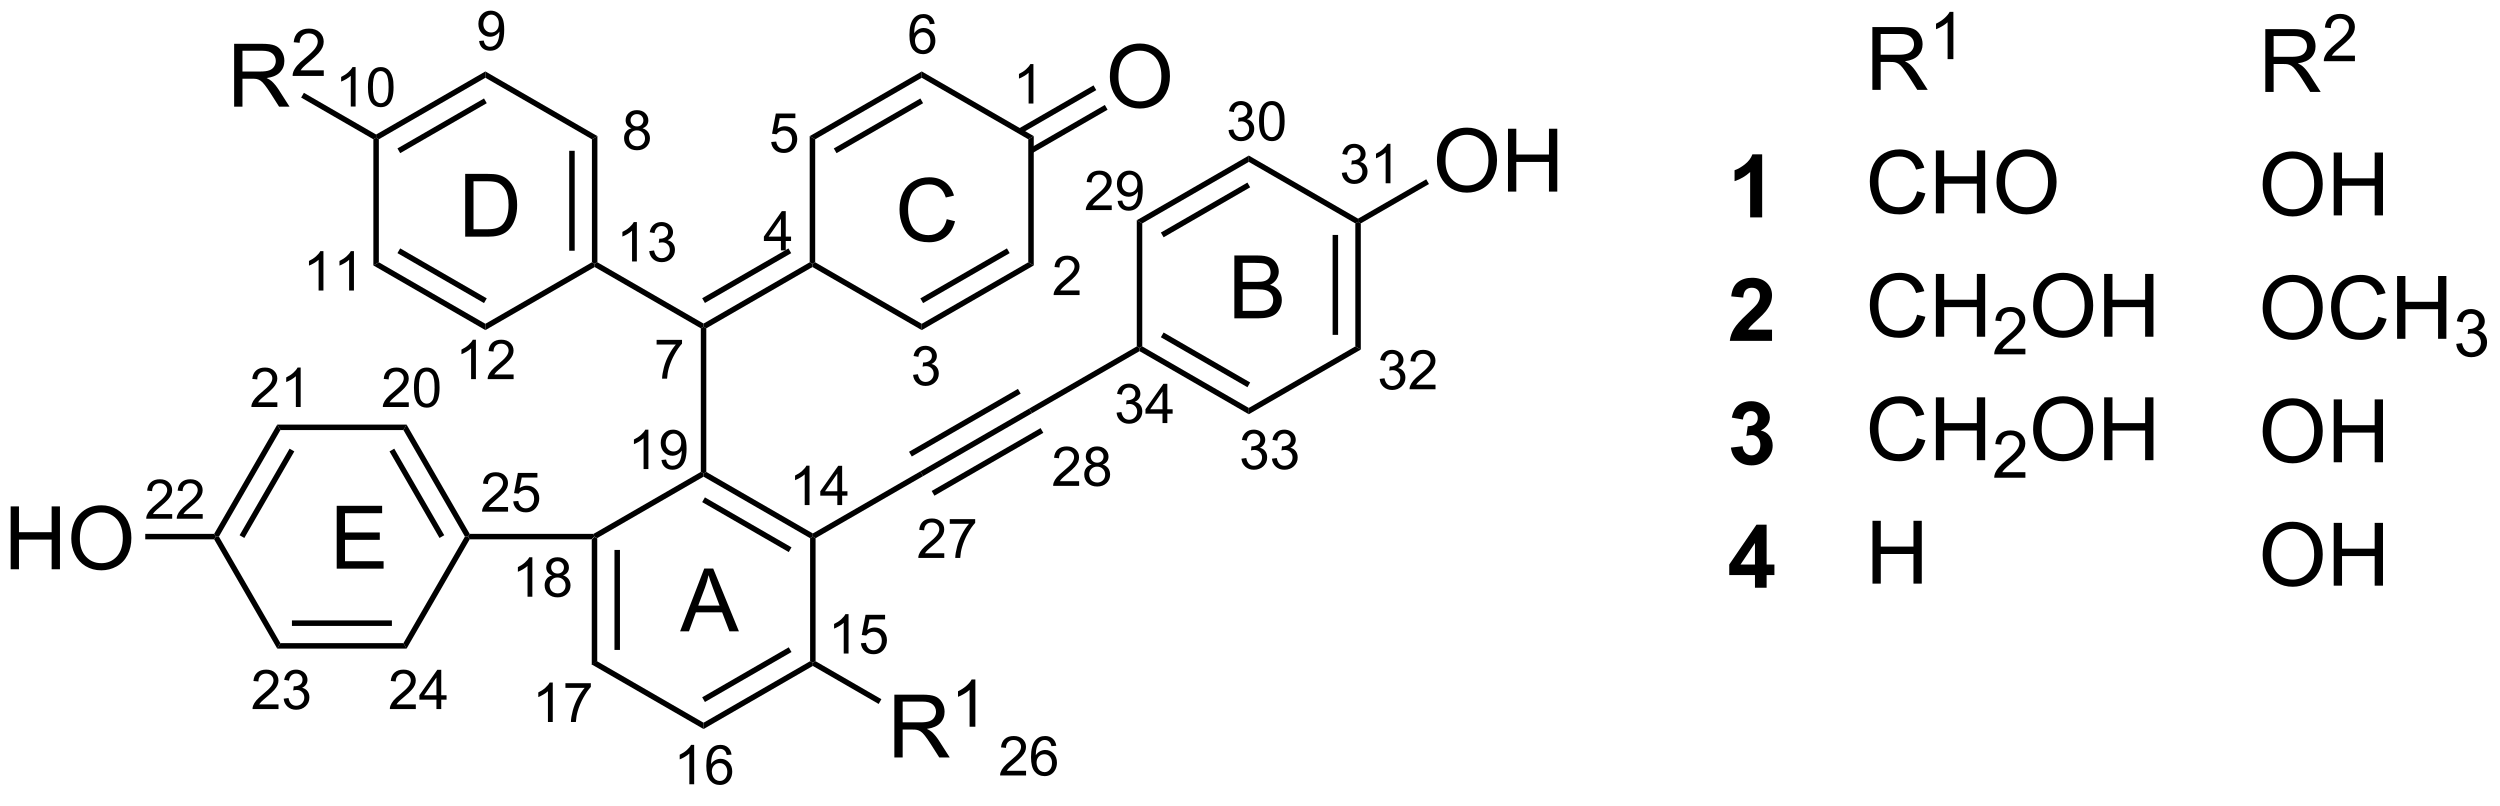 <?xml version="1.0" encoding="UTF-8"?>
<!DOCTYPE svg PUBLIC '-//W3C//DTD SVG 1.0//EN'
          'http://www.w3.org/TR/2001/REC-SVG-20010904/DTD/svg10.dtd'>
<svg stroke-dasharray="none" shape-rendering="auto" xmlns="http://www.w3.org/2000/svg" font-family="'Dialog'" text-rendering="auto" width="90" fill-opacity="1" color-interpolation="auto" color-rendering="auto" preserveAspectRatio="xMidYMid meet" font-size="12px" viewBox="0 0 90 29" fill="black" xmlns:xlink="http://www.w3.org/1999/xlink" stroke="black" image-rendering="auto" stroke-miterlimit="10" stroke-linecap="square" stroke-linejoin="miter" font-style="normal" stroke-width="1" height="29" stroke-dashoffset="0" font-weight="normal" stroke-opacity="1"
><!--Generated by the Batik Graphics2D SVG Generator--><defs id="genericDefs"
  /><g
  ><defs id="defs1"
    ><clipPath clipPathUnits="userSpaceOnUse" id="clipPath1"
      ><path d="M2.286 2.784 L236.44 2.784 L236.44 77.374 L2.286 77.374 L2.286 2.784 Z"
      /></clipPath
      ><clipPath clipPathUnits="userSpaceOnUse" id="clipPath2"
      ><path d="M0.622 1.107 L0.622 73.623 L228.266 73.623 L228.266 1.107 Z"
      /></clipPath
    ></defs
    ><g transform="scale(0.384,0.384) translate(-2.286,-2.784) matrix(1.029,0,0,1.029,1.646,1.646)"
    ><path d="M54.535 50.264 L54.785 50.014 L55.035 50.159 L55.035 61.37 L54.535 61.659 ZM56.605 51.209 L56.605 60.319 L57.105 60.319 L57.105 51.209 Z" stroke="none" clip-path="url(#clipPath2)"
    /></g
    ><g transform="matrix(0.395,0,0,0.395,-0.246,-0.438)"
    ><path d="M54.535 61.659 L55.035 61.37 L64.744 66.976 L64.744 67.553 Z" stroke="none" clip-path="url(#clipPath2)"
    /></g
    ><g transform="matrix(0.395,0,0,0.395,-0.246,-0.438)"
    ><path d="M64.744 67.553 L64.744 66.976 L74.454 61.37 L74.704 61.514 L74.704 61.803 ZM64.869 65.091 L72.759 60.536 L72.509 60.103 L64.619 64.658 Z" stroke="none" clip-path="url(#clipPath2)"
    /></g
    ><g transform="matrix(0.395,0,0,0.395,-0.246,-0.438)"
    ><path d="M74.954 61.37 L74.704 61.514 L74.454 61.37 L74.454 50.159 L74.704 50.014 L74.954 50.159 Z" stroke="none" clip-path="url(#clipPath2)"
    /></g
    ><g transform="matrix(0.395,0,0,0.395,-0.246,-0.438)"
    ><path d="M74.704 49.726 L74.704 50.014 L74.454 50.159 L64.744 44.553 L64.744 44.264 L64.994 44.12 ZM72.759 50.993 L64.869 46.438 L64.619 46.871 L72.509 51.426 Z" stroke="none" clip-path="url(#clipPath2)"
    /></g
    ><g transform="matrix(0.395,0,0,0.395,-0.246,-0.438)"
    ><path d="M64.494 44.12 L64.744 44.264 L64.744 44.553 L55.035 50.159 L54.785 50.014 L54.718 49.764 Z" stroke="none" clip-path="url(#clipPath2)"
    /></g
    ><g transform="matrix(0.395,0,0,0.395,-0.246,-0.438)"
    ><path d="M64.994 44.12 L64.744 44.264 L64.494 44.12 L64.494 31.032 L64.744 30.888 L64.994 31.032 Z" stroke="none" clip-path="url(#clipPath2)"
    /></g
    ><g transform="matrix(0.395,0,0,0.395,-0.246,-0.438)"
    ><path d="M74.954 50.159 L74.704 50.014 L74.704 49.726 L84.503 44.068 L84.753 44.501 Z" stroke="none" clip-path="url(#clipPath2)"
    /></g
    ><g transform="matrix(0.395,0,0,0.395,-0.246,-0.438)"
    ><path d="M82.134 70.144 L82.134 64.418 L84.673 64.418 Q85.438 64.418 85.837 64.572 Q86.235 64.725 86.472 65.116 Q86.712 65.506 86.712 65.98 Q86.712 66.59 86.316 67.009 Q85.923 67.426 85.097 67.538 Q85.399 67.683 85.555 67.824 Q85.886 68.129 86.183 68.585 L87.18 70.144 L86.227 70.144 L85.47 68.952 Q85.136 68.436 84.92 68.163 Q84.707 67.889 84.537 67.78 Q84.368 67.67 84.191 67.629 Q84.063 67.6 83.769 67.6 L82.891 67.6 L82.891 70.144 L82.134 70.144 ZM82.891 66.944 L84.519 66.944 Q85.04 66.944 85.332 66.837 Q85.626 66.73 85.777 66.493 Q85.93 66.256 85.93 65.98 Q85.93 65.574 85.634 65.314 Q85.339 65.051 84.704 65.051 L82.891 65.051 L82.891 66.944 Z" stroke="none" clip-path="url(#clipPath2)"
    /></g
    ><g transform="matrix(0.395,0,0,0.395,-0.246,-0.438)"
    ><path d="M89.517 67.344 L88.99 67.344 L88.99 63.983 Q88.798 64.165 88.49 64.346 Q88.181 64.528 87.935 64.62 L87.935 64.11 Q88.376 63.901 88.707 63.606 Q89.039 63.309 89.177 63.032 L89.517 63.032 L89.517 67.344 Z" stroke="none" clip-path="url(#clipPath2)"
    /></g
    ><g transform="matrix(0.395,0,0,0.395,-0.246,-0.438)"
    ><path d="M74.704 61.803 L74.704 61.514 L74.954 61.37 L80.953 64.834 L80.703 65.267 Z" stroke="none" clip-path="url(#clipPath2)"
    /></g
    ><g transform="matrix(0.395,0,0,0.395,-0.246,-0.438)"
    ><path d="M64.994 31.032 L64.744 30.888 L64.744 30.599 L74.419 25.013 L74.669 25.158 L74.669 25.446 ZM64.869 28.722 L72.731 24.183 L72.481 23.75 L64.619 28.289 Z" stroke="none" clip-path="url(#clipPath2)"
    /></g
    ><g transform="matrix(0.395,0,0,0.395,-0.246,-0.438)"
    ><path d="M64.744 30.599 L64.744 30.888 L64.494 31.032 L54.82 25.446 L54.82 25.158 L55.07 25.013 Z" stroke="none" clip-path="url(#clipPath2)"
    /></g
    ><g transform="matrix(0.395,0,0,0.395,-0.246,-0.438)"
    ><path d="M74.669 25.446 L74.669 25.158 L74.919 25.013 L84.628 30.619 L84.628 31.196 Z" stroke="none" clip-path="url(#clipPath2)"
    /></g
    ><g transform="matrix(0.395,0,0,0.395,-0.246,-0.438)"
    ><path d="M84.628 31.196 L84.628 30.619 L94.338 25.013 L94.838 25.302 ZM84.753 28.734 L92.643 24.179 L92.393 23.746 L84.503 28.301 Z" stroke="none" clip-path="url(#clipPath2)"
    /></g
    ><g transform="matrix(0.395,0,0,0.395,-0.246,-0.438)"
    ><path d="M94.838 25.302 L94.338 25.013 L94.338 13.802 L94.838 13.513 Z" stroke="none" clip-path="url(#clipPath2)"
    /></g
    ><g transform="matrix(0.395,0,0,0.395,-0.246,-0.438)"
    ><path d="M94.838 13.513 L94.338 13.802 L84.628 8.196 L84.628 7.619 Z" stroke="none" clip-path="url(#clipPath2)"
    /></g
    ><g transform="matrix(0.395,0,0,0.395,-0.246,-0.438)"
    ><path d="M84.628 7.619 L84.628 8.196 L74.919 13.802 L74.419 13.513 ZM84.503 10.081 L76.614 14.636 L76.864 15.069 L84.753 10.514 Z" stroke="none" clip-path="url(#clipPath2)"
    /></g
    ><g transform="matrix(0.395,0,0,0.395,-0.246,-0.438)"
    ><path d="M74.419 13.513 L74.919 13.802 L74.919 25.013 L74.669 25.158 L74.419 25.013 Z" stroke="none" clip-path="url(#clipPath2)"
    /></g
    ><g transform="matrix(0.395,0,0,0.395,-0.246,-0.438)"
    ><path d="M84.753 44.501 L84.503 44.068 L94.428 38.338 L94.678 38.771 ZM83.722 42.714 L93.647 36.984 L93.397 36.551 L83.472 42.281 ZM85.785 46.287 L95.71 40.557 L95.46 40.124 L85.535 45.854 Z" stroke="none" clip-path="url(#clipPath2)"
    /></g
    ><g transform="matrix(0.395,0,0,0.395,-0.246,-0.438)"
    ><path d="M94.678 38.771 L94.428 38.338 L104.228 32.68 L104.478 32.824 L104.478 33.113 Z" stroke="none" clip-path="url(#clipPath2)"
    /></g
    ><g transform="matrix(0.395,0,0,0.395,-0.246,-0.438)"
    ><path d="M101.775 8.114 Q101.775 6.687 102.541 5.882 Q103.307 5.075 104.518 5.075 Q105.309 5.075 105.945 5.455 Q106.583 5.832 106.916 6.51 Q107.252 7.187 107.252 8.046 Q107.252 8.918 106.9 9.606 Q106.549 10.293 105.903 10.648 Q105.26 11.002 104.512 11.002 Q103.705 11.002 103.067 10.611 Q102.432 10.218 102.103 9.543 Q101.775 8.866 101.775 8.114 ZM102.557 8.124 Q102.557 9.161 103.111 9.757 Q103.669 10.351 104.51 10.351 Q105.364 10.351 105.916 9.749 Q106.471 9.148 106.471 8.043 Q106.471 7.343 106.234 6.822 Q105.997 6.301 105.541 6.015 Q105.088 5.726 104.52 5.726 Q103.716 5.726 103.135 6.28 Q102.557 6.832 102.557 8.124 Z" stroke="none" clip-path="url(#clipPath2)"
    /></g
    ><g transform="matrix(0.395,0,0,0.395,-0.246,-0.438)"
    ><path d="M94.713 15.065 L101.566 11.108 L101.316 10.675 L94.463 14.632 ZM93.681 13.279 L100.535 9.322 L100.285 8.889 L93.431 12.846 Z" stroke="none" clip-path="url(#clipPath2)"
    /></g
    ><g transform="matrix(0.395,0,0,0.395,-0.246,-0.438)"
    ><path d="M104.478 33.113 L104.478 32.824 L104.728 32.68 L114.437 38.285 L114.437 38.863 ZM106.423 31.846 L114.312 36.401 L114.562 35.967 L106.673 31.413 Z" stroke="none" clip-path="url(#clipPath2)"
    /></g
    ><g transform="matrix(0.395,0,0,0.395,-0.246,-0.438)"
    ><path d="M114.437 38.863 L114.437 38.285 L124.146 32.68 L124.646 32.968 Z" stroke="none" clip-path="url(#clipPath2)"
    /></g
    ><g transform="matrix(0.395,0,0,0.395,-0.246,-0.438)"
    ><path d="M124.646 32.968 L124.146 32.68 L124.146 21.468 L124.396 21.324 L124.646 21.468 ZM122.576 31.629 L122.576 22.519 L122.076 22.519 L122.076 31.629 Z" stroke="none" clip-path="url(#clipPath2)"
    /></g
    ><g transform="matrix(0.395,0,0,0.395,-0.246,-0.438)"
    ><path d="M124.396 21.035 L124.396 21.324 L124.146 21.468 L114.437 15.863 L114.437 15.286 Z" stroke="none" clip-path="url(#clipPath2)"
    /></g
    ><g transform="matrix(0.395,0,0,0.395,-0.246,-0.438)"
    ><path d="M114.437 15.286 L114.437 15.863 L104.728 21.468 L104.228 21.18 ZM114.312 17.748 L106.423 22.303 L106.673 22.736 L114.562 18.181 Z" stroke="none" clip-path="url(#clipPath2)"
    /></g
    ><g transform="matrix(0.395,0,0,0.395,-0.246,-0.438)"
    ><path d="M104.228 21.18 L104.728 21.468 L104.728 32.68 L104.478 32.824 L104.228 32.68 Z" stroke="none" clip-path="url(#clipPath2)"
    /></g
    ><g transform="matrix(0.395,0,0,0.395,-0.246,-0.438)"
    ><path d="M55.07 25.013 L54.82 25.158 L54.57 25.013 L54.57 13.802 L55.07 13.513 ZM53 23.963 L53 14.853 L52.5 14.853 L52.5 23.963 Z" stroke="none" clip-path="url(#clipPath2)"
    /></g
    ><g transform="matrix(0.395,0,0,0.395,-0.246,-0.438)"
    ><path d="M55.07 13.513 L54.57 13.802 L44.86 8.196 L44.86 7.619 Z" stroke="none" clip-path="url(#clipPath2)"
    /></g
    ><g transform="matrix(0.395,0,0,0.395,-0.246,-0.438)"
    ><path d="M44.86 7.619 L44.86 8.196 L35.151 13.802 L34.901 13.658 L34.901 13.369 ZM44.735 10.081 L36.846 14.636 L37.096 15.069 L44.985 10.514 Z" stroke="none" clip-path="url(#clipPath2)"
    /></g
    ><g transform="matrix(0.395,0,0,0.395,-0.246,-0.438)"
    ><path d="M34.651 13.802 L34.901 13.658 L35.151 13.802 L35.151 25.013 L34.651 25.302 Z" stroke="none" clip-path="url(#clipPath2)"
    /></g
    ><g transform="matrix(0.395,0,0,0.395,-0.246,-0.438)"
    ><path d="M34.651 25.302 L35.151 25.013 L44.86 30.619 L44.86 31.196 ZM36.846 24.179 L44.735 28.734 L44.985 28.301 L37.096 23.746 Z" stroke="none" clip-path="url(#clipPath2)"
    /></g
    ><g transform="matrix(0.395,0,0,0.395,-0.246,-0.438)"
    ><path d="M44.86 31.196 L44.86 30.619 L54.57 25.013 L54.82 25.158 L54.82 25.446 Z" stroke="none" clip-path="url(#clipPath2)"
    /></g
    ><g transform="matrix(0.395,0,0,0.395,-0.246,-0.438)"
    ><path d="M21.962 10.828 L21.962 5.101 L24.501 5.101 Q25.267 5.101 25.665 5.255 Q26.064 5.408 26.301 5.799 Q26.54 6.19 26.54 6.664 Q26.54 7.273 26.144 7.692 Q25.751 8.109 24.926 8.221 Q25.228 8.367 25.384 8.507 Q25.715 8.812 26.012 9.268 L27.009 10.828 L26.056 10.828 L25.298 9.635 Q24.965 9.119 24.748 8.846 Q24.535 8.572 24.366 8.463 Q24.196 8.354 24.019 8.312 Q23.892 8.283 23.597 8.283 L22.72 8.283 L22.72 10.828 L21.962 10.828 ZM22.72 7.627 L24.347 7.627 Q24.868 7.627 25.16 7.52 Q25.454 7.414 25.605 7.177 Q25.759 6.94 25.759 6.664 Q25.759 6.257 25.462 5.997 Q25.168 5.734 24.532 5.734 L22.72 5.734 L22.72 7.627 Z" stroke="none" clip-path="url(#clipPath2)"
    /></g
    ><g transform="matrix(0.395,0,0,0.395,-0.246,-0.438)"
    ><path d="M30.131 7.52 L30.131 8.028 L27.291 8.028 Q27.285 7.836 27.353 7.66 Q27.461 7.372 27.699 7.09 Q27.939 6.809 28.39 6.44 Q29.09 5.866 29.336 5.53 Q29.582 5.194 29.582 4.895 Q29.582 4.582 29.357 4.367 Q29.135 4.151 28.773 4.151 Q28.392 4.151 28.164 4.379 Q27.935 4.608 27.933 5.012 L27.39 4.957 Q27.447 4.35 27.81 4.034 Q28.174 3.715 28.785 3.715 Q29.404 3.715 29.764 4.059 Q30.125 4.401 30.125 4.907 Q30.125 5.164 30.019 5.414 Q29.914 5.662 29.668 5.938 Q29.424 6.213 28.855 6.694 Q28.381 7.092 28.246 7.235 Q28.111 7.377 28.023 7.52 L30.131 7.52 Z" stroke="none" clip-path="url(#clipPath2)"
    /></g
    ><g transform="matrix(0.395,0,0,0.395,-0.246,-0.438)"
    ><path d="M34.901 13.369 L34.901 13.658 L34.651 13.802 L28.07 10.002 L28.32 9.569 Z" stroke="none" clip-path="url(#clipPath2)"
    /></g
    ><g transform="matrix(0.395,0,0,0.395,-0.246,-0.438)"
    ><path d="M131.584 15.78 Q131.584 14.353 132.35 13.548 Q133.115 12.741 134.326 12.741 Q135.118 12.741 135.754 13.121 Q136.392 13.499 136.725 14.176 Q137.061 14.853 137.061 15.712 Q137.061 16.585 136.709 17.272 Q136.358 17.96 135.712 18.314 Q135.069 18.668 134.321 18.668 Q133.514 18.668 132.876 18.277 Q132.24 17.884 131.912 17.21 Q131.584 16.533 131.584 15.78 ZM132.365 15.791 Q132.365 16.827 132.92 17.423 Q133.477 18.017 134.319 18.017 Q135.173 18.017 135.725 17.416 Q136.28 16.814 136.28 15.71 Q136.28 15.009 136.043 14.489 Q135.806 13.968 135.35 13.681 Q134.897 13.392 134.329 13.392 Q133.524 13.392 132.944 13.947 Q132.365 14.499 132.365 15.791 ZM138.06 18.569 L138.06 12.843 L138.817 12.843 L138.817 15.194 L141.794 15.194 L141.794 12.843 L142.552 12.843 L142.552 18.569 L141.794 18.569 L141.794 15.869 L138.817 15.869 L138.817 18.569 L138.06 18.569 Z" stroke="none" clip-path="url(#clipPath2)"
    /></g
    ><g transform="matrix(0.395,0,0,0.395,-0.246,-0.438)"
    ><path d="M124.646 21.468 L124.396 21.324 L124.396 21.035 L130.609 17.449 L130.859 17.882 Z" stroke="none" clip-path="url(#clipPath2)"
    /></g
    ><g transform="matrix(0.395,0,0,0.395,-0.246,-0.438)"
    ><path d="M94.808 10.544 L94.369 10.544 L94.369 7.743 Q94.209 7.894 93.952 8.045 Q93.695 8.197 93.49 8.273 L93.49 7.848 Q93.858 7.674 94.133 7.429 Q94.41 7.181 94.525 6.95 L94.808 6.95 L94.808 10.544 Z" stroke="none" clip-path="url(#clipPath2)"
    /></g
    ><g transform="matrix(0.395,0,0,0.395,-0.246,-0.438)"
    ><path d="M99.014 27.579 L99.014 28.002 L96.648 28.002 Q96.643 27.843 96.7 27.696 Q96.79 27.456 96.988 27.221 Q97.188 26.987 97.564 26.679 Q98.147 26.201 98.352 25.921 Q98.557 25.641 98.557 25.392 Q98.557 25.131 98.37 24.952 Q98.184 24.772 97.883 24.772 Q97.566 24.772 97.376 24.962 Q97.185 25.152 97.183 25.489 L96.731 25.444 Q96.778 24.938 97.081 24.674 Q97.384 24.409 97.893 24.409 Q98.409 24.409 98.709 24.695 Q99.01 24.98 99.01 25.401 Q99.01 25.616 98.922 25.825 Q98.834 26.031 98.629 26.261 Q98.425 26.49 97.952 26.891 Q97.556 27.223 97.444 27.342 Q97.332 27.46 97.258 27.579 L99.014 27.579 Z" stroke="none" clip-path="url(#clipPath2)"
    /></g
    ><g transform="matrix(0.395,0,0,0.395,-0.246,-0.438)"
    ><path d="M83.84 35.274 L84.279 35.216 Q84.355 35.59 84.536 35.754 Q84.718 35.919 84.98 35.919 Q85.29 35.919 85.503 35.704 Q85.718 35.489 85.718 35.172 Q85.718 34.869 85.519 34.674 Q85.322 34.477 85.016 34.477 Q84.892 34.477 84.707 34.526 L84.756 34.14 Q84.8 34.145 84.826 34.145 Q85.107 34.145 85.332 33.998 Q85.557 33.852 85.557 33.546 Q85.557 33.305 85.392 33.147 Q85.229 32.987 84.971 32.987 Q84.713 32.987 84.543 33.149 Q84.372 33.31 84.323 33.632 L83.883 33.554 Q83.965 33.111 84.25 32.869 Q84.536 32.626 84.961 32.626 Q85.254 32.626 85.5 32.752 Q85.747 32.877 85.877 33.095 Q86.007 33.311 86.007 33.556 Q86.007 33.788 85.882 33.979 Q85.758 34.169 85.514 34.281 Q85.832 34.355 86.007 34.586 Q86.183 34.815 86.183 35.162 Q86.183 35.631 85.841 35.958 Q85.5 36.283 84.977 36.283 Q84.507 36.283 84.194 36.003 Q83.883 35.722 83.84 35.274 Z" stroke="none" clip-path="url(#clipPath2)"
    /></g
    ><g transform="matrix(0.395,0,0,0.395,-0.246,-0.438)"
    ><path d="M71.796 23.931 L71.796 23.073 L70.243 23.073 L70.243 22.671 L71.877 20.352 L72.235 20.352 L72.235 22.671 L72.719 22.671 L72.719 23.073 L72.235 23.073 L72.235 23.931 L71.796 23.931 ZM71.796 22.671 L71.796 21.056 L70.676 22.671 L71.796 22.671 Z" stroke="none" clip-path="url(#clipPath2)"
    /></g
    ><g transform="matrix(0.395,0,0,0.395,-0.246,-0.438)"
    ><path d="M70.908 14.051 L71.368 14.012 Q71.42 14.349 71.606 14.518 Q71.793 14.687 72.057 14.687 Q72.374 14.687 72.594 14.448 Q72.814 14.209 72.814 13.813 Q72.814 13.437 72.602 13.221 Q72.392 13.003 72.05 13.003 Q71.837 13.003 71.666 13.1 Q71.495 13.196 71.398 13.349 L70.986 13.296 L71.332 11.458 L73.112 11.458 L73.112 11.878 L71.684 11.878 L71.49 12.84 Q71.813 12.615 72.168 12.615 Q72.636 12.615 72.959 12.941 Q73.281 13.265 73.281 13.774 Q73.281 14.261 72.998 14.614 Q72.653 15.05 72.057 15.05 Q71.569 15.05 71.259 14.777 Q70.952 14.502 70.908 14.051 Z" stroke="none" clip-path="url(#clipPath2)"
    /></g
    ><g transform="matrix(0.395,0,0,0.395,-0.246,-0.438)"
    ><path d="M85.808 3.28 L85.37 3.314 Q85.312 3.055 85.204 2.938 Q85.027 2.751 84.765 2.751 Q84.555 2.751 84.397 2.868 Q84.189 3.019 84.068 3.311 Q83.949 3.6 83.945 4.137 Q84.104 3.895 84.334 3.778 Q84.563 3.66 84.814 3.66 Q85.253 3.66 85.562 3.984 Q85.872 4.308 85.872 4.821 Q85.872 5.158 85.725 5.447 Q85.58 5.736 85.326 5.89 Q85.072 6.045 84.75 6.045 Q84.202 6.045 83.855 5.641 Q83.508 5.236 83.508 4.308 Q83.508 3.27 83.891 2.799 Q84.226 2.389 84.793 2.389 Q85.214 2.389 85.484 2.627 Q85.754 2.863 85.808 3.28 ZM84.013 4.822 Q84.013 5.05 84.109 5.259 Q84.207 5.465 84.379 5.574 Q84.553 5.682 84.744 5.682 Q85.022 5.682 85.222 5.457 Q85.422 5.233 85.422 4.847 Q85.422 4.476 85.224 4.263 Q85.027 4.049 84.726 4.049 Q84.428 4.049 84.22 4.263 Q84.013 4.476 84.013 4.822 Z" stroke="none" clip-path="url(#clipPath2)"
    /></g
    ><g transform="matrix(0.395,0,0,0.395,-0.246,-0.438)"
    ><path d="M58.18 12.8 Q57.907 12.7 57.775 12.515 Q57.643 12.329 57.643 12.07 Q57.643 11.68 57.923 11.415 Q58.205 11.148 58.672 11.148 Q59.14 11.148 59.425 11.419 Q59.712 11.691 59.712 12.082 Q59.712 12.331 59.58 12.517 Q59.45 12.7 59.184 12.8 Q59.513 12.907 59.686 13.146 Q59.858 13.386 59.858 13.718 Q59.858 14.177 59.533 14.491 Q59.209 14.803 58.678 14.803 Q58.149 14.803 57.824 14.489 Q57.5 14.175 57.5 13.706 Q57.5 13.356 57.675 13.122 Q57.853 12.886 58.18 12.8 ZM58.092 12.056 Q58.092 12.31 58.255 12.471 Q58.419 12.632 58.681 12.632 Q58.935 12.632 59.096 12.473 Q59.259 12.311 59.259 12.08 Q59.259 11.838 59.092 11.673 Q58.925 11.509 58.676 11.509 Q58.424 11.509 58.258 11.67 Q58.092 11.831 58.092 12.056 ZM57.951 13.708 Q57.951 13.897 58.04 14.072 Q58.13 14.248 58.305 14.344 Q58.481 14.44 58.683 14.44 Q58.999 14.44 59.204 14.239 Q59.409 14.035 59.409 13.723 Q59.409 13.405 59.197 13.198 Q58.986 12.99 58.668 12.99 Q58.359 12.99 58.154 13.195 Q57.951 13.4 57.951 13.708 Z" stroke="none" clip-path="url(#clipPath2)"
    /></g
    ><g transform="matrix(0.395,0,0,0.395,-0.246,-0.438)"
    ><path d="M44.288 4.845 L44.711 4.806 Q44.765 5.103 44.916 5.238 Q45.067 5.372 45.303 5.372 Q45.507 5.372 45.658 5.279 Q45.811 5.186 45.909 5.032 Q46.007 4.877 46.072 4.613 Q46.138 4.35 46.138 4.076 Q46.138 4.047 46.137 3.988 Q46.005 4.198 45.775 4.329 Q45.547 4.459 45.282 4.459 Q44.838 4.459 44.53 4.136 Q44.223 3.814 44.223 3.287 Q44.223 2.743 44.543 2.411 Q44.864 2.079 45.347 2.079 Q45.697 2.079 45.985 2.268 Q46.275 2.455 46.425 2.804 Q46.576 3.15 46.576 3.809 Q46.576 4.496 46.426 4.903 Q46.278 5.308 45.984 5.522 Q45.689 5.735 45.294 5.735 Q44.874 5.735 44.607 5.502 Q44.341 5.268 44.288 4.845 ZM46.088 3.266 Q46.088 2.886 45.886 2.665 Q45.684 2.442 45.401 2.442 Q45.108 2.442 44.89 2.682 Q44.673 2.921 44.673 3.302 Q44.673 3.643 44.88 3.858 Q45.087 4.071 45.39 4.071 Q45.694 4.071 45.891 3.858 Q46.088 3.643 46.088 3.266 Z" stroke="none" clip-path="url(#clipPath2)"
    /></g
    ><g transform="matrix(0.395,0,0,0.395,-0.246,-0.438)"
    ><path d="M33.032 10.817 L32.592 10.817 L32.592 8.015 Q32.433 8.167 32.176 8.318 Q31.918 8.47 31.713 8.546 L31.713 8.121 Q32.081 7.947 32.356 7.701 Q32.633 7.454 32.748 7.223 L33.032 7.223 L33.032 10.817 ZM34.157 9.051 Q34.157 8.416 34.287 8.03 Q34.418 7.643 34.675 7.433 Q34.934 7.223 35.324 7.223 Q35.612 7.223 35.829 7.338 Q36.047 7.454 36.188 7.674 Q36.33 7.892 36.41 8.206 Q36.491 8.518 36.491 9.051 Q36.491 9.681 36.361 10.068 Q36.232 10.455 35.974 10.667 Q35.716 10.878 35.324 10.878 Q34.807 10.878 34.51 10.506 Q34.157 10.06 34.157 9.051 ZM34.608 9.051 Q34.608 9.933 34.815 10.224 Q35.022 10.515 35.324 10.515 Q35.627 10.515 35.832 10.223 Q36.039 9.93 36.039 9.051 Q36.039 8.167 35.832 7.877 Q35.627 7.586 35.319 7.586 Q35.017 7.586 34.836 7.843 Q34.608 8.17 34.608 9.051 Z" stroke="none" clip-path="url(#clipPath2)"
    /></g
    ><g transform="matrix(0.395,0,0,0.395,-0.246,-0.438)"
    ><path d="M30.1 27.587 L29.66 27.587 L29.66 24.786 Q29.501 24.938 29.244 25.089 Q28.987 25.241 28.782 25.317 L28.782 24.892 Q29.149 24.718 29.424 24.472 Q29.701 24.225 29.817 23.994 L30.1 23.994 L30.1 27.587 ZM32.881 27.587 L32.441 27.587 L32.441 24.786 Q32.282 24.938 32.025 25.089 Q31.767 25.241 31.562 25.317 L31.562 24.892 Q31.93 24.718 32.205 24.472 Q32.482 24.225 32.597 23.994 L32.881 23.994 L32.881 27.587 Z" stroke="none" clip-path="url(#clipPath2)"
    /></g
    ><g transform="matrix(0.395,0,0,0.395,-0.246,-0.438)"
    ><path d="M43.997 35.663 L43.558 35.663 L43.558 32.862 Q43.398 33.013 43.141 33.164 Q42.884 33.316 42.679 33.392 L42.679 32.968 Q43.047 32.793 43.322 32.548 Q43.598 32.3 43.714 32.069 L43.997 32.069 L43.997 35.663 ZM47.432 35.24 L47.432 35.663 L45.066 35.663 Q45.061 35.503 45.118 35.357 Q45.207 35.116 45.406 34.882 Q45.606 34.647 45.982 34.34 Q46.565 33.861 46.77 33.581 Q46.975 33.301 46.975 33.052 Q46.975 32.792 46.788 32.613 Q46.602 32.432 46.301 32.432 Q45.984 32.432 45.793 32.623 Q45.603 32.813 45.601 33.15 L45.149 33.104 Q45.196 32.598 45.499 32.334 Q45.801 32.069 46.311 32.069 Q46.827 32.069 47.126 32.356 Q47.427 32.64 47.427 33.062 Q47.427 33.277 47.339 33.485 Q47.252 33.692 47.046 33.921 Q46.843 34.151 46.369 34.551 Q45.974 34.883 45.861 35.002 Q45.749 35.121 45.676 35.24 L47.432 35.24 Z" stroke="none" clip-path="url(#clipPath2)"
    /></g
    ><g transform="matrix(0.395,0,0,0.395,-0.246,-0.438)"
    ><path d="M58.666 24.94 L58.227 24.94 L58.227 22.139 Q58.067 22.29 57.81 22.441 Q57.553 22.593 57.347 22.669 L57.347 22.244 Q57.715 22.07 57.99 21.825 Q58.267 21.577 58.383 21.346 L58.666 21.346 L58.666 24.94 ZM59.793 23.994 L60.233 23.936 Q60.309 24.31 60.49 24.474 Q60.672 24.639 60.934 24.639 Q61.243 24.639 61.456 24.424 Q61.671 24.209 61.671 23.892 Q61.671 23.589 61.473 23.394 Q61.276 23.197 60.97 23.197 Q60.846 23.197 60.66 23.245 L60.709 22.86 Q60.753 22.865 60.779 22.865 Q61.061 22.865 61.285 22.718 Q61.51 22.572 61.51 22.266 Q61.51 22.025 61.346 21.867 Q61.183 21.707 60.924 21.707 Q60.667 21.707 60.496 21.869 Q60.325 22.03 60.276 22.352 L59.837 22.274 Q59.918 21.831 60.203 21.589 Q60.49 21.346 60.914 21.346 Q61.207 21.346 61.453 21.471 Q61.701 21.597 61.831 21.815 Q61.961 22.031 61.961 22.275 Q61.961 22.508 61.836 22.699 Q61.712 22.889 61.468 23.001 Q61.785 23.075 61.961 23.306 Q62.137 23.535 62.137 23.882 Q62.137 24.351 61.795 24.678 Q61.453 25.003 60.931 25.003 Q60.46 25.003 60.148 24.723 Q59.837 24.442 59.793 23.994 Z" stroke="none" clip-path="url(#clipPath2)"
    /></g
    ><g transform="matrix(0.395,0,0,0.395,-0.246,-0.438)"
    ><path d="M74.402 47.143 L73.963 47.143 L73.963 44.342 Q73.803 44.493 73.546 44.645 Q73.289 44.796 73.084 44.873 L73.084 44.448 Q73.451 44.274 73.726 44.028 Q74.003 43.781 74.119 43.549 L74.402 43.549 L74.402 47.143 ZM76.935 47.143 L76.935 46.285 L75.382 46.285 L75.382 45.883 L77.017 43.564 L77.375 43.564 L77.375 45.883 L77.858 45.883 L77.858 46.285 L77.375 46.285 L77.375 47.143 L76.935 47.143 ZM76.935 45.883 L76.935 44.269 L75.816 45.883 L76.935 45.883 Z" stroke="none" clip-path="url(#clipPath2)"
    /></g
    ><g transform="matrix(0.395,0,0,0.395,-0.246,-0.438)"
    ><path d="M77.959 60.672 L77.519 60.672 L77.519 57.871 Q77.36 58.023 77.102 58.174 Q76.845 58.325 76.64 58.402 L76.64 57.977 Q77.008 57.803 77.283 57.557 Q77.56 57.31 77.675 57.078 L77.959 57.078 L77.959 60.672 ZM79.084 59.735 L79.545 59.696 Q79.597 60.033 79.782 60.202 Q79.969 60.371 80.233 60.371 Q80.55 60.371 80.77 60.132 Q80.99 59.893 80.99 59.497 Q80.99 59.121 80.778 58.905 Q80.568 58.687 80.227 58.687 Q80.013 58.687 79.843 58.784 Q79.672 58.88 79.574 59.033 L79.162 58.98 L79.509 57.142 L81.288 57.142 L81.288 57.562 L79.86 57.562 L79.667 58.524 Q79.989 58.299 80.344 58.299 Q80.812 58.299 81.135 58.625 Q81.457 58.949 81.457 59.458 Q81.457 59.945 81.174 60.298 Q80.829 60.734 80.233 60.734 Q79.745 60.734 79.436 60.461 Q79.128 60.186 79.084 59.735 Z" stroke="none" clip-path="url(#clipPath2)"
    /></g
    ><g transform="matrix(0.395,0,0,0.395,-0.246,-0.438)"
    ><path d="M63.889 72.588 L63.449 72.588 L63.449 69.787 Q63.29 69.939 63.032 70.09 Q62.775 70.242 62.57 70.318 L62.57 69.893 Q62.938 69.719 63.213 69.473 Q63.49 69.226 63.605 68.995 L63.889 68.995 L63.889 72.588 ZM67.294 69.885 L66.856 69.919 Q66.798 69.66 66.691 69.543 Q66.513 69.356 66.251 69.356 Q66.041 69.356 65.883 69.473 Q65.675 69.625 65.555 69.916 Q65.436 70.206 65.431 70.743 Q65.59 70.5 65.82 70.383 Q66.049 70.266 66.3 70.266 Q66.739 70.266 67.049 70.59 Q67.358 70.914 67.358 71.426 Q67.358 71.763 67.211 72.053 Q67.067 72.341 66.813 72.496 Q66.559 72.65 66.236 72.65 Q65.688 72.65 65.341 72.247 Q64.995 71.841 64.995 70.914 Q64.995 69.875 65.377 69.405 Q65.712 68.995 66.279 68.995 Q66.7 68.995 66.971 69.232 Q67.241 69.468 67.294 69.885 ZM65.499 71.428 Q65.499 71.656 65.595 71.864 Q65.693 72.071 65.865 72.18 Q66.04 72.287 66.23 72.287 Q66.508 72.287 66.708 72.063 Q66.909 71.838 66.909 71.452 Q66.909 71.081 66.71 70.868 Q66.513 70.655 66.212 70.655 Q65.914 70.655 65.706 70.868 Q65.499 71.081 65.499 71.428 Z" stroke="none" clip-path="url(#clipPath2)"
    /></g
    ><g transform="matrix(0.395,0,0,0.395,-0.246,-0.438)"
    ><path d="M51.001 66.909 L50.561 66.909 L50.561 64.108 Q50.402 64.259 50.144 64.41 Q49.887 64.562 49.682 64.638 L49.682 64.214 Q50.05 64.039 50.325 63.794 Q50.602 63.546 50.717 63.315 L51.001 63.315 L51.001 66.909 ZM52.155 63.798 L52.155 63.375 L54.471 63.375 L54.471 63.717 Q54.13 64.082 53.794 64.686 Q53.459 65.288 53.275 65.924 Q53.143 66.373 53.107 66.909 L52.655 66.909 Q52.663 66.486 52.821 65.888 Q52.98 65.289 53.277 64.734 Q53.573 64.179 53.908 63.798 L52.155 63.798 Z" stroke="none" clip-path="url(#clipPath2)"
    /></g
    ><g transform="matrix(0.395,0,0,0.395,-0.246,-0.438)"
    ><path d="M49.141 55.492 L48.701 55.492 L48.701 52.69 Q48.542 52.842 48.285 52.993 Q48.027 53.145 47.822 53.221 L47.822 52.796 Q48.19 52.622 48.465 52.376 Q48.742 52.129 48.858 51.898 L49.141 51.898 L49.141 55.492 ZM50.942 53.55 Q50.668 53.45 50.536 53.265 Q50.404 53.079 50.404 52.821 Q50.404 52.43 50.684 52.165 Q50.966 51.898 51.433 51.898 Q51.902 51.898 52.187 52.17 Q52.473 52.441 52.473 52.832 Q52.473 53.081 52.341 53.267 Q52.211 53.45 51.946 53.55 Q52.275 53.657 52.447 53.897 Q52.62 54.136 52.62 54.468 Q52.62 54.927 52.294 55.241 Q51.97 55.553 51.44 55.553 Q50.911 55.553 50.585 55.239 Q50.261 54.925 50.261 54.456 Q50.261 54.106 50.437 53.872 Q50.614 53.636 50.942 53.55 ZM50.854 52.806 Q50.854 53.06 51.017 53.221 Q51.181 53.382 51.443 53.382 Q51.697 53.382 51.858 53.223 Q52.021 53.062 52.021 52.83 Q52.021 52.588 51.853 52.423 Q51.687 52.259 51.438 52.259 Q51.186 52.259 51.02 52.42 Q50.854 52.581 50.854 52.806 ZM50.712 54.458 Q50.712 54.647 50.802 54.823 Q50.891 54.998 51.067 55.094 Q51.243 55.19 51.445 55.19 Q51.76 55.19 51.965 54.989 Q52.17 54.785 52.17 54.473 Q52.17 54.155 51.959 53.949 Q51.747 53.74 51.43 53.74 Q51.121 53.74 50.916 53.945 Q50.712 54.15 50.712 54.458 Z" stroke="none" clip-path="url(#clipPath2)"
    /></g
    ><g transform="matrix(0.395,0,0,0.395,-0.246,-0.438)"
    ><path d="M59.717 43.859 L59.278 43.859 L59.278 41.058 Q59.118 41.21 58.861 41.361 Q58.604 41.513 58.398 41.589 L58.398 41.164 Q58.766 40.99 59.041 40.744 Q59.318 40.497 59.434 40.266 L59.717 40.266 L59.717 43.859 ZM60.907 43.031 L61.331 42.992 Q61.384 43.29 61.536 43.425 Q61.687 43.558 61.923 43.558 Q62.127 43.558 62.278 43.466 Q62.431 43.373 62.529 43.218 Q62.626 43.064 62.691 42.8 Q62.758 42.536 62.758 42.263 Q62.758 42.233 62.757 42.175 Q62.625 42.385 62.395 42.515 Q62.167 42.645 61.902 42.645 Q61.458 42.645 61.15 42.323 Q60.842 42.001 60.842 41.473 Q60.842 40.93 61.163 40.598 Q61.484 40.266 61.967 40.266 Q62.317 40.266 62.605 40.455 Q62.895 40.642 63.044 40.99 Q63.196 41.337 63.196 41.996 Q63.196 42.683 63.046 43.09 Q62.898 43.495 62.603 43.708 Q62.309 43.921 61.913 43.921 Q61.493 43.921 61.227 43.689 Q60.961 43.454 60.907 43.031 ZM62.708 41.452 Q62.708 41.073 62.506 40.852 Q62.304 40.629 62.021 40.629 Q61.728 40.629 61.51 40.868 Q61.293 41.107 61.293 41.488 Q61.293 41.83 61.5 42.045 Q61.707 42.258 62.009 42.258 Q62.314 42.258 62.511 42.045 Q62.708 41.83 62.708 41.452 Z" stroke="none" clip-path="url(#clipPath2)"
    /></g
    ><g transform="matrix(0.395,0,0,0.395,-0.246,-0.438)"
    ><path d="M37.879 37.778 L37.879 38.201 L35.512 38.201 Q35.507 38.041 35.564 37.895 Q35.654 37.654 35.852 37.42 Q36.053 37.185 36.429 36.878 Q37.011 36.399 37.216 36.119 Q37.421 35.839 37.421 35.59 Q37.421 35.33 37.234 35.151 Q37.049 34.97 36.748 34.97 Q36.43 34.97 36.24 35.16 Q36.049 35.351 36.048 35.688 L35.595 35.642 Q35.642 35.136 35.945 34.873 Q36.248 34.607 36.757 34.607 Q37.273 34.607 37.573 34.894 Q37.874 35.178 37.874 35.6 Q37.874 35.815 37.786 36.023 Q37.698 36.23 37.493 36.459 Q37.29 36.689 36.816 37.089 Q36.42 37.421 36.308 37.54 Q36.196 37.659 36.123 37.778 L37.879 37.778 ZM38.35 36.435 Q38.35 35.8 38.48 35.414 Q38.61 35.027 38.868 34.817 Q39.126 34.607 39.517 34.607 Q39.805 34.607 40.022 34.723 Q40.24 34.838 40.381 35.058 Q40.523 35.276 40.603 35.59 Q40.684 35.903 40.684 36.435 Q40.684 37.065 40.554 37.452 Q40.425 37.84 40.166 38.051 Q39.909 38.263 39.517 38.263 Q38.999 38.263 38.703 37.89 Q38.35 37.444 38.35 36.435 ZM38.801 36.435 Q38.801 37.317 39.008 37.608 Q39.214 37.9 39.517 37.9 Q39.82 37.9 40.025 37.607 Q40.231 37.314 40.231 36.435 Q40.231 35.551 40.025 35.261 Q39.82 34.97 39.512 34.97 Q39.209 34.97 39.029 35.227 Q38.801 35.554 38.801 36.435 Z" stroke="none" clip-path="url(#clipPath2)"
    /></g
    ><g transform="matrix(0.395,0,0,0.395,-0.246,-0.438)"
    ><path d="M25.9 37.778 L25.9 38.201 L23.533 38.201 Q23.528 38.041 23.585 37.895 Q23.675 37.654 23.873 37.42 Q24.073 37.185 24.449 36.878 Q25.032 36.399 25.237 36.119 Q25.442 35.839 25.442 35.59 Q25.442 35.33 25.255 35.151 Q25.07 34.97 24.768 34.97 Q24.451 34.97 24.261 35.16 Q24.07 35.351 24.069 35.688 L23.616 35.642 Q23.663 35.136 23.966 34.873 Q24.269 34.607 24.778 34.607 Q25.294 34.607 25.594 34.894 Q25.895 35.178 25.895 35.6 Q25.895 35.815 25.807 36.023 Q25.719 36.23 25.514 36.459 Q25.31 36.689 24.837 37.089 Q24.441 37.421 24.329 37.54 Q24.217 37.659 24.143 37.778 L25.9 37.778 ZM28.026 38.201 L27.587 38.201 L27.587 35.4 Q27.427 35.551 27.17 35.703 Q26.913 35.854 26.708 35.93 L26.708 35.506 Q27.076 35.331 27.351 35.086 Q27.627 34.838 27.743 34.607 L28.026 34.607 L28.026 38.201 Z" stroke="none" clip-path="url(#clipPath2)"
    /></g
    ><g transform="matrix(0.395,0,0,0.395,-0.246,-0.438)"
    ><path d="M16.316 47.96 L16.316 48.383 L13.95 48.383 Q13.945 48.224 14.002 48.077 Q14.091 47.836 14.29 47.602 Q14.49 47.367 14.866 47.06 Q15.449 46.581 15.654 46.301 Q15.859 46.021 15.859 45.772 Q15.859 45.512 15.672 45.333 Q15.486 45.152 15.185 45.152 Q14.868 45.152 14.677 45.343 Q14.487 45.533 14.485 45.87 L14.033 45.825 Q14.08 45.318 14.383 45.055 Q14.685 44.789 15.195 44.789 Q15.711 44.789 16.01 45.076 Q16.311 45.361 16.311 45.782 Q16.311 45.997 16.223 46.205 Q16.136 46.412 15.931 46.642 Q15.727 46.871 15.253 47.271 Q14.858 47.603 14.746 47.722 Q14.633 47.841 14.56 47.96 L16.316 47.96 ZM19.097 47.96 L19.097 48.383 L16.73 48.383 Q16.726 48.224 16.782 48.077 Q16.872 47.836 17.071 47.602 Q17.271 47.367 17.647 47.06 Q18.23 46.581 18.434 46.301 Q18.64 46.021 18.64 45.772 Q18.64 45.512 18.452 45.333 Q18.267 45.152 17.966 45.152 Q17.648 45.152 17.458 45.343 Q17.267 45.533 17.266 45.87 L16.813 45.825 Q16.861 45.318 17.163 45.055 Q17.466 44.789 17.976 44.789 Q18.491 44.789 18.791 45.076 Q19.092 45.361 19.092 45.782 Q19.092 45.997 19.004 46.205 Q18.916 46.412 18.711 46.642 Q18.508 46.871 18.034 47.271 Q17.639 47.603 17.526 47.722 Q17.414 47.841 17.341 47.96 L19.097 47.96 Z" stroke="none" clip-path="url(#clipPath2)"
    /></g
    ><g transform="matrix(0.395,0,0,0.395,-0.246,-0.438)"
    ><path d="M26.005 65.309 L26.005 65.732 L23.638 65.732 Q23.633 65.573 23.69 65.426 Q23.78 65.185 23.978 64.951 Q24.178 64.716 24.554 64.409 Q25.137 63.93 25.342 63.65 Q25.547 63.37 25.547 63.121 Q25.547 62.861 25.36 62.682 Q25.174 62.501 24.873 62.501 Q24.556 62.501 24.366 62.692 Q24.175 62.882 24.174 63.219 L23.721 63.173 Q23.768 62.667 24.071 62.404 Q24.374 62.138 24.883 62.138 Q25.399 62.138 25.698 62.425 Q26 62.709 26 63.131 Q26 63.346 25.912 63.554 Q25.824 63.761 25.619 63.99 Q25.415 64.22 24.942 64.62 Q24.546 64.952 24.434 65.071 Q24.322 65.19 24.248 65.309 L26.005 65.309 ZM26.477 64.786 L26.917 64.728 Q26.993 65.102 27.174 65.266 Q27.356 65.431 27.618 65.431 Q27.927 65.431 28.141 65.216 Q28.356 65.001 28.356 64.684 Q28.356 64.381 28.157 64.186 Q27.96 63.989 27.654 63.989 Q27.53 63.989 27.345 64.038 L27.394 63.652 Q27.438 63.657 27.464 63.657 Q27.745 63.657 27.97 63.51 Q28.194 63.364 28.194 63.058 Q28.194 62.817 28.03 62.659 Q27.867 62.5 27.608 62.5 Q27.351 62.5 27.18 62.661 Q27.01 62.822 26.961 63.144 L26.521 63.066 Q26.603 62.623 26.887 62.381 Q27.174 62.138 27.599 62.138 Q27.892 62.138 28.137 62.264 Q28.385 62.389 28.515 62.607 Q28.645 62.824 28.645 63.068 Q28.645 63.3 28.52 63.491 Q28.396 63.681 28.152 63.794 Q28.47 63.867 28.645 64.098 Q28.821 64.327 28.821 64.674 Q28.821 65.143 28.479 65.47 Q28.137 65.796 27.615 65.796 Q27.145 65.796 26.832 65.516 Q26.521 65.234 26.477 64.786 Z" stroke="none" clip-path="url(#clipPath2)"
    /></g
    ><g transform="matrix(0.395,0,0,0.395,-0.246,-0.438)"
    ><path d="M38.52 65.309 L38.52 65.732 L36.153 65.732 Q36.148 65.573 36.205 65.426 Q36.295 65.185 36.493 64.951 Q36.694 64.716 37.069 64.409 Q37.652 63.93 37.857 63.65 Q38.062 63.37 38.062 63.121 Q38.062 62.861 37.875 62.682 Q37.69 62.501 37.389 62.501 Q37.071 62.501 36.881 62.692 Q36.69 62.882 36.689 63.219 L36.236 63.173 Q36.283 62.667 36.586 62.404 Q36.889 62.138 37.398 62.138 Q37.914 62.138 38.214 62.425 Q38.515 62.709 38.515 63.131 Q38.515 63.346 38.427 63.554 Q38.339 63.761 38.134 63.99 Q37.931 64.22 37.457 64.62 Q37.061 64.952 36.949 65.071 Q36.837 65.19 36.764 65.309 L38.52 65.309 ZM40.399 65.732 L40.399 64.874 L38.846 64.874 L38.846 64.472 L40.48 62.153 L40.838 62.153 L40.838 64.472 L41.322 64.472 L41.322 64.874 L40.838 64.874 L40.838 65.732 L40.399 65.732 ZM40.399 64.472 L40.399 62.858 L39.279 64.472 L40.399 64.472 Z" stroke="none" clip-path="url(#clipPath2)"
    /></g
    ><g transform="matrix(0.395,0,0,0.395,-0.246,-0.438)"
    ><path d="M46.926 47.319 L46.926 47.742 L44.56 47.742 Q44.555 47.583 44.612 47.436 Q44.701 47.195 44.9 46.961 Q45.1 46.727 45.476 46.419 Q46.059 45.94 46.264 45.66 Q46.469 45.38 46.469 45.132 Q46.469 44.871 46.282 44.692 Q46.096 44.511 45.795 44.511 Q45.477 44.511 45.287 44.702 Q45.097 44.892 45.095 45.229 L44.643 45.184 Q44.69 44.677 44.992 44.414 Q45.295 44.148 45.805 44.148 Q46.321 44.148 46.62 44.435 Q46.921 44.72 46.921 45.141 Q46.921 45.356 46.833 45.565 Q46.745 45.771 46.54 46.001 Q46.337 46.23 45.863 46.63 Q45.468 46.963 45.355 47.081 Q45.243 47.2 45.17 47.319 L46.926 47.319 ZM47.397 46.805 L47.858 46.766 Q47.91 47.103 48.096 47.272 Q48.283 47.441 48.546 47.441 Q48.864 47.441 49.084 47.202 Q49.303 46.963 49.303 46.567 Q49.303 46.191 49.092 45.975 Q48.882 45.757 48.54 45.757 Q48.327 45.757 48.156 45.854 Q47.985 45.95 47.887 46.103 L47.475 46.05 L47.822 44.212 L49.601 44.212 L49.601 44.632 L48.174 44.632 L47.98 45.594 Q48.302 45.369 48.657 45.369 Q49.126 45.369 49.448 45.695 Q49.77 46.019 49.77 46.528 Q49.77 47.015 49.487 47.368 Q49.142 47.804 48.546 47.804 Q48.058 47.804 47.749 47.531 Q47.441 47.255 47.397 46.805 Z" stroke="none" clip-path="url(#clipPath2)"
    /></g
    ><g transform="matrix(0.395,0,0,0.395,-0.246,-0.438)"
    ><path d="M94.137 71.359 L94.137 71.782 L91.771 71.782 Q91.766 71.623 91.823 71.476 Q91.912 71.236 92.111 71.001 Q92.311 70.767 92.687 70.459 Q93.27 69.981 93.475 69.701 Q93.68 69.421 93.68 69.172 Q93.68 68.911 93.493 68.732 Q93.307 68.552 93.006 68.552 Q92.689 68.552 92.498 68.742 Q92.308 68.933 92.306 69.269 L91.854 69.224 Q91.901 68.718 92.204 68.454 Q92.507 68.189 93.016 68.189 Q93.532 68.189 93.831 68.475 Q94.132 68.76 94.132 69.181 Q94.132 69.396 94.045 69.605 Q93.957 69.811 93.752 70.041 Q93.548 70.27 93.075 70.671 Q92.679 71.003 92.567 71.122 Q92.454 71.24 92.381 71.359 L94.137 71.359 ZM96.889 69.079 L96.451 69.113 Q96.392 68.854 96.285 68.737 Q96.108 68.55 95.846 68.55 Q95.636 68.55 95.478 68.667 Q95.269 68.819 95.149 69.11 Q95.03 69.4 95.025 69.937 Q95.185 69.694 95.414 69.577 Q95.644 69.46 95.894 69.46 Q96.334 69.46 96.643 69.784 Q96.952 70.108 96.952 70.62 Q96.952 70.957 96.806 71.247 Q96.661 71.535 96.407 71.69 Q96.153 71.844 95.831 71.844 Q95.282 71.844 94.936 71.441 Q94.589 71.035 94.589 70.108 Q94.589 69.069 94.972 68.599 Q95.307 68.189 95.873 68.189 Q96.295 68.189 96.565 68.426 Q96.835 68.662 96.889 69.079 ZM95.094 70.622 Q95.094 70.85 95.19 71.058 Q95.287 71.265 95.46 71.374 Q95.634 71.481 95.824 71.481 Q96.103 71.481 96.303 71.257 Q96.503 71.032 96.503 70.646 Q96.503 70.275 96.305 70.062 Q96.108 69.849 95.806 69.849 Q95.509 69.849 95.3 70.062 Q95.094 70.275 95.094 70.622 Z" stroke="none" clip-path="url(#clipPath2)"
    /></g
    ><g transform="matrix(0.395,0,0,0.395,-0.246,-0.438)"
    ><path d="M86.683 51.533 L86.683 51.956 L84.317 51.956 Q84.312 51.796 84.369 51.65 Q84.459 51.409 84.657 51.175 Q84.857 50.94 85.233 50.633 Q85.816 50.154 86.021 49.874 Q86.226 49.594 86.226 49.345 Q86.226 49.085 86.039 48.906 Q85.853 48.725 85.552 48.725 Q85.235 48.725 85.044 48.916 Q84.854 49.106 84.852 49.443 L84.4 49.397 Q84.447 48.891 84.75 48.627 Q85.052 48.362 85.562 48.362 Q86.078 48.362 86.377 48.649 Q86.678 48.933 86.678 49.355 Q86.678 49.57 86.591 49.778 Q86.503 49.985 86.298 50.214 Q86.094 50.444 85.621 50.844 Q85.225 51.176 85.113 51.295 Q85.001 51.414 84.927 51.533 L86.683 51.533 ZM87.184 48.846 L87.184 48.422 L89.5 48.422 L89.5 48.764 Q89.158 49.129 88.823 49.733 Q88.488 50.335 88.304 50.971 Q88.172 51.42 88.136 51.956 L87.684 51.956 Q87.692 51.533 87.85 50.935 Q88.009 50.336 88.305 49.781 Q88.602 49.226 88.937 48.846 L87.184 48.846 Z" stroke="none" clip-path="url(#clipPath2)"
    /></g
    ><g transform="matrix(0.395,0,0,0.395,-0.246,-0.438)"
    ><path d="M98.973 44.965 L98.973 45.388 L96.606 45.388 Q96.601 45.229 96.658 45.082 Q96.748 44.842 96.946 44.607 Q97.146 44.373 97.522 44.065 Q98.105 43.587 98.31 43.307 Q98.515 43.027 98.515 42.778 Q98.515 42.517 98.328 42.338 Q98.142 42.158 97.841 42.158 Q97.524 42.158 97.334 42.348 Q97.143 42.538 97.141 42.875 L96.689 42.83 Q96.736 42.324 97.039 42.06 Q97.342 41.795 97.851 41.795 Q98.367 41.795 98.667 42.081 Q98.968 42.366 98.968 42.788 Q98.968 43.002 98.88 43.211 Q98.792 43.417 98.587 43.647 Q98.383 43.876 97.91 44.277 Q97.514 44.609 97.402 44.728 Q97.29 44.846 97.216 44.965 L98.973 44.965 ZM100.119 43.447 Q99.846 43.347 99.714 43.162 Q99.582 42.976 99.582 42.718 Q99.582 42.327 99.862 42.062 Q100.144 41.795 100.611 41.795 Q101.079 41.795 101.364 42.066 Q101.651 42.338 101.651 42.729 Q101.651 42.978 101.519 43.163 Q101.389 43.347 101.124 43.447 Q101.452 43.554 101.625 43.793 Q101.797 44.033 101.797 44.365 Q101.797 44.824 101.472 45.138 Q101.148 45.45 100.617 45.45 Q100.088 45.45 99.763 45.136 Q99.439 44.822 99.439 44.353 Q99.439 44.003 99.615 43.769 Q99.792 43.533 100.119 43.447 ZM100.031 42.703 Q100.031 42.957 100.194 43.118 Q100.359 43.279 100.621 43.279 Q100.874 43.279 101.036 43.12 Q101.198 42.958 101.198 42.727 Q101.198 42.485 101.031 42.32 Q100.865 42.156 100.616 42.156 Q100.363 42.156 100.197 42.317 Q100.031 42.478 100.031 42.703 ZM99.89 44.355 Q99.89 44.544 99.979 44.719 Q100.069 44.895 100.245 44.991 Q100.42 45.087 100.622 45.087 Q100.938 45.087 101.143 44.886 Q101.348 44.682 101.348 44.37 Q101.348 44.052 101.136 43.845 Q100.925 43.637 100.608 43.637 Q100.298 43.637 100.093 43.842 Q99.89 44.047 99.89 44.355 Z" stroke="none" clip-path="url(#clipPath2)"
    /></g
    ><g transform="matrix(0.395,0,0,0.395,-0.246,-0.438)"
    ><path d="M101.946 19.83 L101.946 20.253 L99.58 20.253 Q99.575 20.094 99.632 19.947 Q99.722 19.706 99.92 19.472 Q100.12 19.238 100.496 18.93 Q101.079 18.451 101.284 18.171 Q101.489 17.891 101.489 17.642 Q101.489 17.382 101.302 17.203 Q101.116 17.022 100.815 17.022 Q100.498 17.022 100.307 17.213 Q100.117 17.403 100.115 17.74 L99.663 17.695 Q99.71 17.188 100.013 16.925 Q100.316 16.659 100.825 16.659 Q101.341 16.659 101.64 16.946 Q101.942 17.231 101.942 17.652 Q101.942 17.867 101.854 18.075 Q101.766 18.282 101.561 18.512 Q101.357 18.741 100.884 19.141 Q100.488 19.474 100.376 19.592 Q100.263 19.711 100.19 19.83 L101.946 19.83 ZM102.483 19.425 L102.906 19.386 Q102.96 19.683 103.111 19.819 Q103.262 19.952 103.498 19.952 Q103.702 19.952 103.853 19.859 Q104.006 19.766 104.104 19.612 Q104.201 19.457 104.266 19.194 Q104.333 18.93 104.333 18.656 Q104.333 18.627 104.332 18.569 Q104.2 18.779 103.97 18.909 Q103.743 19.039 103.477 19.039 Q103.033 19.039 102.725 18.717 Q102.418 18.394 102.418 17.867 Q102.418 17.323 102.738 16.991 Q103.059 16.659 103.542 16.659 Q103.892 16.659 104.18 16.848 Q104.47 17.035 104.62 17.384 Q104.771 17.73 104.771 18.39 Q104.771 19.076 104.621 19.483 Q104.473 19.889 104.179 20.102 Q103.884 20.315 103.489 20.315 Q103.069 20.315 102.802 20.082 Q102.536 19.848 102.483 19.425 ZM104.283 17.846 Q104.283 17.467 104.081 17.245 Q103.879 17.022 103.596 17.022 Q103.303 17.022 103.085 17.262 Q102.868 17.501 102.868 17.882 Q102.868 18.224 103.075 18.438 Q103.282 18.651 103.585 18.651 Q103.889 18.651 104.086 18.438 Q104.283 18.224 104.283 17.846 Z" stroke="none" clip-path="url(#clipPath2)"
    /></g
    ><g transform="matrix(0.395,0,0,0.395,-0.246,-0.438)"
    ><path d="M112.59 12.966 L113.029 12.907 Q113.105 13.282 113.286 13.446 Q113.468 13.61 113.73 13.61 Q114.04 13.61 114.253 13.396 Q114.468 13.181 114.468 12.863 Q114.468 12.561 114.269 12.365 Q114.072 12.168 113.766 12.168 Q113.642 12.168 113.457 12.217 L113.506 11.831 Q113.55 11.836 113.576 11.836 Q113.857 11.836 114.082 11.69 Q114.307 11.543 114.307 11.237 Q114.307 10.996 114.142 10.839 Q113.979 10.679 113.721 10.679 Q113.463 10.679 113.293 10.84 Q113.122 11.001 113.073 11.324 L112.633 11.245 Q112.715 10.803 113 10.56 Q113.286 10.318 113.711 10.318 Q114.004 10.318 114.25 10.443 Q114.497 10.568 114.627 10.787 Q114.757 11.003 114.757 11.247 Q114.757 11.48 114.632 11.67 Q114.508 11.861 114.264 11.973 Q114.582 12.046 114.757 12.277 Q114.933 12.507 114.933 12.854 Q114.933 13.322 114.591 13.649 Q114.25 13.975 113.727 13.975 Q113.257 13.975 112.944 13.695 Q112.633 13.414 112.59 12.966 ZM115.369 12.146 Q115.369 11.511 115.499 11.125 Q115.629 10.738 115.886 10.528 Q116.145 10.318 116.536 10.318 Q116.824 10.318 117.04 10.433 Q117.258 10.549 117.4 10.769 Q117.541 10.987 117.621 11.301 Q117.703 11.613 117.703 12.146 Q117.703 12.775 117.572 13.163 Q117.444 13.55 117.185 13.762 Q116.928 13.973 116.536 13.973 Q116.018 13.973 115.722 13.601 Q115.369 13.155 115.369 12.146 ZM115.819 12.146 Q115.819 13.028 116.026 13.319 Q116.233 13.61 116.536 13.61 Q116.838 13.61 117.043 13.317 Q117.25 13.024 117.25 12.146 Q117.25 11.262 117.043 10.972 Q116.838 10.681 116.531 10.681 Q116.228 10.681 116.047 10.938 Q115.819 11.265 115.819 12.146 Z" stroke="none" clip-path="url(#clipPath2)"
    /></g
    ><g transform="matrix(0.395,0,0,0.395,-0.246,-0.438)"
    ><path d="M122.914 16.865 L123.353 16.806 Q123.43 17.18 123.611 17.345 Q123.793 17.509 124.055 17.509 Q124.364 17.509 124.577 17.294 Q124.792 17.08 124.792 16.762 Q124.792 16.459 124.594 16.264 Q124.397 16.067 124.091 16.067 Q123.967 16.067 123.781 16.116 L123.83 15.73 Q123.874 15.735 123.9 15.735 Q124.182 15.735 124.406 15.589 Q124.631 15.442 124.631 15.136 Q124.631 14.895 124.467 14.738 Q124.304 14.578 124.045 14.578 Q123.788 14.578 123.617 14.739 Q123.446 14.9 123.397 15.223 L122.958 15.144 Q123.039 14.702 123.324 14.459 Q123.611 14.217 124.035 14.217 Q124.328 14.217 124.574 14.342 Q124.821 14.467 124.952 14.685 Q125.082 14.902 125.082 15.146 Q125.082 15.379 124.957 15.569 Q124.833 15.76 124.589 15.872 Q124.906 15.945 125.082 16.176 Q125.258 16.406 125.258 16.753 Q125.258 17.221 124.916 17.548 Q124.574 17.874 124.052 17.874 Q123.581 17.874 123.269 17.594 Q122.958 17.312 122.914 16.865 ZM127.348 17.81 L126.909 17.81 L126.909 15.009 Q126.749 15.161 126.492 15.312 Q126.235 15.463 126.03 15.54 L126.03 15.115 Q126.398 14.941 126.673 14.695 Q126.95 14.448 127.065 14.217 L127.348 14.217 L127.348 17.81 Z" stroke="none" clip-path="url(#clipPath2)"
    /></g
    ><g transform="matrix(0.395,0,0,0.395,-0.246,-0.438)"
    ><path d="M126.366 35.642 L126.805 35.584 Q126.882 35.958 127.062 36.123 Q127.245 36.287 127.507 36.287 Q127.816 36.287 128.029 36.072 Q128.244 35.857 128.244 35.54 Q128.244 35.237 128.045 35.042 Q127.848 34.845 127.542 34.845 Q127.419 34.845 127.233 34.894 L127.282 34.508 Q127.326 34.513 127.352 34.513 Q127.633 34.513 127.858 34.366 Q128.083 34.22 128.083 33.914 Q128.083 33.673 127.918 33.515 Q127.755 33.356 127.497 33.356 Q127.24 33.356 127.069 33.517 Q126.898 33.678 126.849 34 L126.409 33.922 Q126.491 33.479 126.776 33.237 Q127.062 32.994 127.487 32.994 Q127.78 32.994 128.026 33.12 Q128.273 33.245 128.403 33.463 Q128.534 33.679 128.534 33.924 Q128.534 34.156 128.408 34.347 Q128.285 34.537 128.04 34.65 Q128.358 34.723 128.534 34.954 Q128.709 35.183 128.709 35.53 Q128.709 35.999 128.368 36.326 Q128.026 36.651 127.503 36.651 Q127.033 36.651 126.72 36.371 Q126.409 36.09 126.366 35.642 ZM131.454 36.165 L131.454 36.588 L129.088 36.588 Q129.083 36.428 129.14 36.282 Q129.229 36.041 129.428 35.807 Q129.628 35.572 130.004 35.265 Q130.587 34.786 130.792 34.506 Q130.997 34.226 130.997 33.977 Q130.997 33.717 130.81 33.538 Q130.624 33.357 130.323 33.357 Q130.006 33.357 129.815 33.548 Q129.625 33.738 129.623 34.075 L129.171 34.029 Q129.218 33.523 129.521 33.26 Q129.823 32.994 130.333 32.994 Q130.849 32.994 131.148 33.281 Q131.449 33.566 131.449 33.987 Q131.449 34.202 131.362 34.41 Q131.274 34.617 131.069 34.846 Q130.865 35.076 130.391 35.476 Q129.996 35.808 129.884 35.927 Q129.771 36.046 129.698 36.165 L131.454 36.165 Z" stroke="none" clip-path="url(#clipPath2)"
    /></g
    ><g transform="matrix(0.395,0,0,0.395,-0.246,-0.438)"
    ><path d="M113.766 42.914 L114.206 42.855 Q114.282 43.23 114.463 43.394 Q114.645 43.558 114.907 43.558 Q115.217 43.558 115.43 43.344 Q115.645 43.129 115.645 42.811 Q115.645 42.509 115.446 42.313 Q115.249 42.116 114.943 42.116 Q114.82 42.116 114.634 42.165 L114.683 41.779 Q114.727 41.784 114.753 41.784 Q115.034 41.784 115.259 41.638 Q115.484 41.491 115.484 41.185 Q115.484 40.944 115.319 40.787 Q115.156 40.627 114.898 40.627 Q114.641 40.627 114.47 40.788 Q114.299 40.949 114.25 41.272 L113.81 41.194 Q113.892 40.751 114.177 40.508 Q114.463 40.266 114.888 40.266 Q115.181 40.266 115.427 40.391 Q115.674 40.516 115.804 40.734 Q115.934 40.951 115.934 41.195 Q115.934 41.428 115.809 41.618 Q115.685 41.809 115.441 41.921 Q115.759 41.994 115.934 42.225 Q116.11 42.455 116.11 42.802 Q116.11 43.27 115.768 43.597 Q115.427 43.923 114.904 43.923 Q114.434 43.923 114.121 43.643 Q113.81 43.361 113.766 42.914 ZM116.547 42.914 L116.987 42.855 Q117.063 43.23 117.244 43.394 Q117.426 43.558 117.688 43.558 Q117.997 43.558 118.211 43.344 Q118.425 43.129 118.425 42.811 Q118.425 42.509 118.227 42.313 Q118.03 42.116 117.724 42.116 Q117.6 42.116 117.415 42.165 L117.464 41.779 Q117.507 41.784 117.534 41.784 Q117.815 41.784 118.04 41.638 Q118.264 41.491 118.264 41.185 Q118.264 40.944 118.1 40.787 Q117.937 40.627 117.678 40.627 Q117.421 40.627 117.25 40.788 Q117.079 40.949 117.031 41.272 L116.591 41.194 Q116.673 40.751 116.957 40.508 Q117.244 40.266 117.669 40.266 Q117.962 40.266 118.207 40.391 Q118.455 40.516 118.585 40.734 Q118.715 40.951 118.715 41.195 Q118.715 41.428 118.59 41.618 Q118.466 41.809 118.222 41.921 Q118.539 41.994 118.715 42.225 Q118.891 42.455 118.891 42.802 Q118.891 43.27 118.549 43.597 Q118.207 43.923 117.685 43.923 Q117.215 43.923 116.902 43.643 Q116.591 43.361 116.547 42.914 Z" stroke="none" clip-path="url(#clipPath2)"
    /></g
    ><g transform="matrix(0.395,0,0,0.395,-0.246,-0.438)"
    ><path d="M102.386 38.721 L102.826 38.663 Q102.902 39.037 103.083 39.201 Q103.265 39.366 103.527 39.366 Q103.836 39.366 104.05 39.151 Q104.264 38.936 104.264 38.619 Q104.264 38.316 104.066 38.121 Q103.869 37.924 103.563 37.924 Q103.439 37.924 103.254 37.972 L103.302 37.587 Q103.347 37.592 103.373 37.592 Q103.654 37.592 103.879 37.445 Q104.103 37.299 104.103 36.993 Q104.103 36.752 103.939 36.594 Q103.776 36.434 103.517 36.434 Q103.26 36.434 103.089 36.596 Q102.918 36.757 102.87 37.079 L102.43 37.001 Q102.511 36.558 102.796 36.316 Q103.083 36.073 103.508 36.073 Q103.801 36.073 104.046 36.198 Q104.294 36.324 104.424 36.542 Q104.554 36.758 104.554 37.002 Q104.554 37.235 104.429 37.426 Q104.305 37.616 104.061 37.728 Q104.378 37.802 104.554 38.033 Q104.73 38.262 104.73 38.609 Q104.73 39.078 104.388 39.405 Q104.046 39.73 103.524 39.73 Q103.053 39.73 102.741 39.45 Q102.43 39.169 102.386 38.721 ZM106.573 39.667 L106.573 38.809 L105.02 38.809 L105.02 38.407 L106.655 36.088 L107.013 36.088 L107.013 38.407 L107.496 38.407 L107.496 38.809 L107.013 38.809 L107.013 39.667 L106.573 39.667 ZM106.573 38.407 L106.573 36.792 L105.453 38.407 L106.573 38.407 Z" stroke="none" clip-path="url(#clipPath2)"
    /></g
    ><g transform="matrix(0.395,0,0,0.395,-0.246,-0.438)"
    ><path d="M54.718 49.764 L54.785 50.014 L54.535 50.264 L43.429 50.264 L43.285 50.014 L43.429 49.764 Z" stroke="none" clip-path="url(#clipPath2)"
    /></g
    ><g transform="matrix(0.395,0,0,0.395,-0.246,-0.438)"
    ><path d="M43.429 49.764 L43.285 50.014 L42.996 50.014 L37.391 40.305 L37.679 39.805 ZM41.111 49.889 L36.556 42 L36.123 42.25 L40.678 50.139 Z" stroke="none" clip-path="url(#clipPath2)"
    /></g
    ><g transform="matrix(0.395,0,0,0.395,-0.246,-0.438)"
    ><path d="M37.679 39.805 L37.391 40.305 L26.179 40.305 L25.891 39.805 Z" stroke="none" clip-path="url(#clipPath2)"
    /></g
    ><g transform="matrix(0.395,0,0,0.395,-0.246,-0.438)"
    ><path d="M25.891 39.805 L26.179 40.305 L20.574 50.014 L20.285 50.014 L20.141 49.764 ZM27.014 42 L22.459 49.889 L22.892 50.139 L27.447 42.25 Z" stroke="none" clip-path="url(#clipPath2)"
    /></g
    ><g transform="matrix(0.395,0,0,0.395,-0.246,-0.438)"
    ><path d="M20.141 50.264 L20.285 50.014 L20.574 50.014 L26.179 59.724 L25.891 60.224 Z" stroke="none" clip-path="url(#clipPath2)"
    /></g
    ><g transform="matrix(0.395,0,0,0.395,-0.246,-0.438)"
    ><path d="M25.891 60.224 L26.179 59.724 L37.391 59.724 L37.679 60.224 ZM27.23 58.154 L36.34 58.154 L36.34 57.654 L27.23 57.654 Z" stroke="none" clip-path="url(#clipPath2)"
    /></g
    ><g transform="matrix(0.395,0,0,0.395,-0.246,-0.438)"
    ><path d="M37.679 60.224 L37.391 59.724 L42.996 50.014 L43.285 50.014 L43.429 50.264 Z" stroke="none" clip-path="url(#clipPath2)"
    /></g
    ><g transform="matrix(0.395,0,0,0.395,-0.246,-0.438)"
    ><path d="M1.595 52.989 L1.595 47.263 L2.352 47.263 L2.352 49.614 L5.329 49.614 L5.329 47.263 L6.087 47.263 L6.087 52.989 L5.329 52.989 L5.329 50.289 L2.352 50.289 L2.352 52.989 L1.595 52.989 ZM7.119 50.2 Q7.119 48.773 7.885 47.968 Q8.65 47.161 9.861 47.161 Q10.653 47.161 11.289 47.541 Q11.927 47.919 12.26 48.596 Q12.596 49.273 12.596 50.133 Q12.596 51.005 12.244 51.692 Q11.893 52.38 11.247 52.734 Q10.604 53.088 9.856 53.088 Q9.049 53.088 8.411 52.698 Q7.776 52.304 7.447 51.63 Q7.119 50.953 7.119 50.2 ZM7.901 50.211 Q7.901 51.247 8.455 51.843 Q9.012 52.437 9.854 52.437 Q10.708 52.437 11.26 51.836 Q11.815 51.234 11.815 50.13 Q11.815 49.429 11.578 48.909 Q11.341 48.388 10.885 48.101 Q10.432 47.812 9.864 47.812 Q9.059 47.812 8.479 48.367 Q7.901 48.919 7.901 50.211 Z" stroke="none" clip-path="url(#clipPath2)"
    /></g
    ><g transform="matrix(0.395,0,0,0.395,-0.246,-0.438)"
    ><path d="M20.141 49.764 L20.285 50.014 L20.141 50.264 L13.861 50.264 L13.861 49.764 Z" stroke="none" clip-path="url(#clipPath2)"
    /></g
    ><g transform="matrix(0.395,0,0,0.395,-0.246,-0.438)"
    ><path d="M60.466 32.511 L60.466 32.087 L62.782 32.087 L62.782 32.429 Q62.44 32.794 62.105 33.398 Q61.769 34 61.586 34.636 Q61.454 35.086 61.418 35.621 L60.965 35.621 Q60.974 35.198 61.131 34.6 Q61.291 34.002 61.587 33.447 Q61.883 32.892 62.219 32.511 L60.466 32.511 Z" stroke="none" clip-path="url(#clipPath2)"
    /></g
    ><g transform="matrix(0.395,0,0,0.395,-0.246,-0.438)"
    ><path d="M161.225 20.925 L160.129 20.925 L160.129 16.787 Q159.527 17.349 158.709 17.62 L158.709 16.623 Q159.139 16.482 159.642 16.092 Q160.147 15.698 160.334 15.175 L161.225 15.175 L161.225 20.925 Z" stroke="none" clip-path="url(#clipPath2)"
    /></g
    ><g transform="matrix(0.395,0,0,0.395,-0.246,-0.438)"
    ><path d="M162.124 31.154 L162.124 32.175 L158.277 32.175 Q158.34 31.597 158.652 31.079 Q158.965 30.56 159.887 29.706 Q160.629 29.014 160.795 28.769 Q161.022 28.428 161.022 28.097 Q161.022 27.73 160.824 27.532 Q160.629 27.334 160.28 27.334 Q159.936 27.334 159.733 27.542 Q159.53 27.748 159.499 28.23 L158.405 28.12 Q158.504 27.214 159.019 26.821 Q159.535 26.425 160.308 26.425 Q161.155 26.425 161.639 26.883 Q162.124 27.339 162.124 28.019 Q162.124 28.404 161.986 28.756 Q161.847 29.105 161.545 29.488 Q161.347 29.74 160.827 30.217 Q160.308 30.693 160.168 30.849 Q160.03 31.006 159.944 31.154 L162.124 31.154 Z" stroke="none" clip-path="url(#clipPath2)"
    /></g
    ><g transform="matrix(0.395,0,0,0.395,-0.246,-0.438)"
    ><path d="M158.379 41.904 L159.441 41.777 Q159.491 42.183 159.712 42.399 Q159.936 42.612 160.254 42.612 Q160.592 42.612 160.824 42.355 Q161.058 42.097 161.058 41.659 Q161.058 41.245 160.834 41.003 Q160.613 40.761 160.293 40.761 Q160.082 40.761 159.787 40.842 L159.91 39.948 Q160.355 39.959 160.59 39.756 Q160.824 39.55 160.824 39.209 Q160.824 38.92 160.652 38.748 Q160.48 38.576 160.194 38.576 Q159.912 38.576 159.712 38.771 Q159.514 38.967 159.472 39.342 L158.459 39.17 Q158.566 38.652 158.777 38.342 Q158.991 38.029 159.371 37.852 Q159.754 37.675 160.225 37.675 Q161.035 37.675 161.522 38.191 Q161.926 38.612 161.926 39.144 Q161.926 39.896 161.1 40.347 Q161.592 40.451 161.887 40.818 Q162.183 41.185 162.183 41.706 Q162.183 42.459 161.631 42.993 Q161.082 43.524 160.262 43.524 Q159.483 43.524 158.97 43.076 Q158.459 42.628 158.379 41.904 Z" stroke="none" clip-path="url(#clipPath2)"
    /></g
    ><g transform="matrix(0.395,0,0,0.395,-0.246,-0.438)"
    ><path d="M160.569 54.675 L160.569 53.521 L158.225 53.521 L158.225 52.56 L160.709 48.925 L161.631 48.925 L161.631 52.558 L162.342 52.558 L162.342 53.521 L161.631 53.521 L161.631 54.675 L160.569 54.675 ZM160.569 52.558 L160.569 50.599 L159.254 52.558 L160.569 52.558 Z" stroke="none" clip-path="url(#clipPath2)"
    /></g
    ><g transform="matrix(0.395,0,0,0.395,-0.246,-0.438)"
    ><path d="M62.606 58.651 L64.807 52.925 L65.624 52.925 L67.968 58.651 L67.103 58.651 L66.437 56.917 L64.041 56.917 L63.413 58.651 L62.606 58.651 ZM64.26 56.3 L66.202 56.3 L65.603 54.714 Q65.33 53.99 65.197 53.526 Q65.088 54.076 64.89 54.62 L64.26 56.3 Z" stroke="none" clip-path="url(#clipPath2)"
    /></g
    ><g transform="matrix(0.395,0,0,0.395,-0.246,-0.438)"
    ><path d="M113.121 30.121 L113.121 24.394 L115.27 24.394 Q115.926 24.394 116.322 24.569 Q116.72 24.741 116.944 25.102 Q117.168 25.465 117.168 25.858 Q117.168 26.225 116.968 26.55 Q116.77 26.873 116.369 27.074 Q116.887 27.225 117.166 27.592 Q117.447 27.959 117.447 28.459 Q117.447 28.863 117.275 29.209 Q117.106 29.553 116.856 29.741 Q116.606 29.928 116.228 30.024 Q115.853 30.121 115.306 30.121 L113.121 30.121 ZM113.879 26.8 L115.119 26.8 Q115.621 26.8 115.84 26.733 Q116.129 26.647 116.275 26.449 Q116.423 26.248 116.423 25.949 Q116.423 25.662 116.285 25.446 Q116.15 25.23 115.895 25.149 Q115.642 25.069 115.025 25.069 L113.879 25.069 L113.879 26.8 ZM113.879 29.444 L115.306 29.444 Q115.673 29.444 115.822 29.418 Q116.082 29.371 116.257 29.261 Q116.434 29.152 116.546 28.944 Q116.66 28.733 116.66 28.459 Q116.66 28.139 116.496 27.905 Q116.332 27.668 116.041 27.571 Q115.751 27.475 115.205 27.475 L113.879 27.475 L113.879 29.444 Z" stroke="none" clip-path="url(#clipPath2)"
    /></g
    ><g transform="matrix(0.395,0,0,0.395,-0.246,-0.438)"
    ><path d="M86.908 21.084 L87.665 21.274 Q87.428 22.209 86.809 22.701 Q86.189 23.19 85.296 23.19 Q84.369 23.19 83.788 22.813 Q83.21 22.435 82.905 21.721 Q82.603 21.005 82.603 20.185 Q82.603 19.289 82.944 18.625 Q83.288 17.959 83.918 17.612 Q84.548 17.266 85.306 17.266 Q86.165 17.266 86.751 17.703 Q87.337 18.141 87.569 18.935 L86.822 19.11 Q86.624 18.485 86.244 18.201 Q85.866 17.914 85.29 17.914 Q84.632 17.914 84.186 18.232 Q83.744 18.547 83.564 19.081 Q83.384 19.615 83.384 20.18 Q83.384 20.912 83.598 21.456 Q83.811 22 84.259 22.271 Q84.71 22.539 85.233 22.539 Q85.869 22.539 86.309 22.172 Q86.751 21.805 86.908 21.084 Z" stroke="none" clip-path="url(#clipPath2)"
    /></g
    ><g transform="matrix(0.395,0,0,0.395,-0.246,-0.438)"
    ><path d="M43.02 22.681 L43.02 16.955 L44.994 16.955 Q45.661 16.955 46.012 17.035 Q46.505 17.15 46.853 17.447 Q47.307 17.83 47.531 18.426 Q47.755 19.02 47.755 19.785 Q47.755 20.439 47.601 20.944 Q47.45 21.447 47.21 21.778 Q46.973 22.106 46.69 22.296 Q46.408 22.486 46.007 22.585 Q45.606 22.681 45.088 22.681 L43.02 22.681 ZM43.778 22.004 L45.002 22.004 Q45.567 22.004 45.89 21.9 Q46.213 21.793 46.403 21.603 Q46.674 21.332 46.822 20.879 Q46.973 20.424 46.973 19.775 Q46.973 18.877 46.679 18.395 Q46.385 17.91 45.963 17.746 Q45.658 17.629 44.981 17.629 L43.778 17.629 L43.778 22.004 Z" stroke="none" clip-path="url(#clipPath2)"
    /></g
    ><g transform="matrix(0.395,0,0,0.395,-0.246,-0.438)"
    ><path d="M31.31 52.935 L31.31 47.208 L35.45 47.208 L35.45 47.883 L32.067 47.883 L32.067 49.638 L35.237 49.638 L35.237 50.31 L32.067 50.31 L32.067 52.258 L35.583 52.258 L35.583 52.935 L31.31 52.935 Z" stroke="none" clip-path="url(#clipPath2)"
    /></g
    ><g transform="matrix(0.395,0,0,0.395,-0.246,-0.438)"
    ><path d="M171.269 9.3 L171.269 3.573 L173.808 3.573 Q174.574 3.573 174.972 3.727 Q175.371 3.881 175.608 4.271 Q175.847 4.662 175.847 5.136 Q175.847 5.745 175.452 6.165 Q175.058 6.581 174.233 6.693 Q174.535 6.839 174.691 6.98 Q175.022 7.284 175.319 7.74 L176.316 9.3 L175.363 9.3 L174.605 8.107 Q174.272 7.592 174.056 7.318 Q173.842 7.045 173.673 6.935 Q173.504 6.826 173.327 6.784 Q173.199 6.756 172.905 6.756 L172.027 6.756 L172.027 9.3 L171.269 9.3 ZM172.027 6.099 L173.655 6.099 Q174.176 6.099 174.467 5.993 Q174.762 5.886 174.912 5.649 Q175.066 5.412 175.066 5.136 Q175.066 4.73 174.769 4.469 Q174.475 4.206 173.84 4.206 L172.027 4.206 L172.027 6.099 Z" stroke="none" clip-path="url(#clipPath2)"
    /></g
    ><g transform="matrix(0.395,0,0,0.395,-0.246,-0.438)"
    ><path d="M178.653 6.5 L178.125 6.5 L178.125 3.139 Q177.934 3.32 177.625 3.502 Q177.317 3.684 177.071 3.775 L177.071 3.266 Q177.512 3.057 177.842 2.762 Q178.174 2.465 178.313 2.188 L178.653 2.188 L178.653 6.5 Z" stroke="none" clip-path="url(#clipPath2)"
    /></g
    ><g transform="matrix(0.395,0,0,0.395,-0.246,-0.438)"
    ><path d="M175.342 18.542 L176.1 18.732 Q175.863 19.667 175.243 20.159 Q174.624 20.649 173.73 20.649 Q172.803 20.649 172.222 20.271 Q171.644 19.894 171.34 19.18 Q171.037 18.464 171.037 17.644 Q171.037 16.748 171.379 16.084 Q171.722 15.417 172.353 15.071 Q172.983 14.725 173.741 14.725 Q174.6 14.725 175.186 15.162 Q175.772 15.6 176.004 16.394 L175.256 16.568 Q175.058 15.943 174.678 15.659 Q174.301 15.373 173.725 15.373 Q173.066 15.373 172.621 15.691 Q172.178 16.006 171.999 16.54 Q171.819 17.073 171.819 17.639 Q171.819 18.37 172.032 18.915 Q172.246 19.459 172.694 19.73 Q173.144 19.998 173.668 19.998 Q174.303 19.998 174.743 19.631 Q175.186 19.264 175.342 18.542 ZM177.057 20.55 L177.057 14.823 L177.815 14.823 L177.815 17.175 L180.791 17.175 L180.791 14.823 L181.549 14.823 L181.549 20.55 L180.791 20.55 L180.791 17.849 L177.815 17.849 L177.815 20.55 L177.057 20.55 ZM182.582 17.761 Q182.582 16.334 183.347 15.529 Q184.113 14.722 185.324 14.722 Q186.116 14.722 186.751 15.102 Q187.389 15.48 187.722 16.157 Q188.058 16.834 188.058 17.693 Q188.058 18.566 187.707 19.253 Q187.355 19.941 186.709 20.295 Q186.066 20.649 185.319 20.649 Q184.512 20.649 183.874 20.258 Q183.238 19.865 182.91 19.191 Q182.582 18.514 182.582 17.761 ZM183.363 17.771 Q183.363 18.808 183.918 19.404 Q184.475 19.998 185.316 19.998 Q186.17 19.998 186.722 19.396 Q187.277 18.795 187.277 17.691 Q187.277 16.99 187.04 16.469 Q186.803 15.948 186.347 15.662 Q185.894 15.373 185.327 15.373 Q184.522 15.373 183.941 15.928 Q183.363 16.48 183.363 17.771 Z" stroke="none" clip-path="url(#clipPath2)"
    /></g
    ><g transform="matrix(0.395,0,0,0.395,-0.246,-0.438)"
    ><path d="M175.342 29.792 L176.1 29.982 Q175.863 30.917 175.243 31.409 Q174.624 31.899 173.73 31.899 Q172.803 31.899 172.222 31.521 Q171.644 31.144 171.34 30.43 Q171.037 29.714 171.037 28.894 Q171.037 27.998 171.379 27.334 Q171.722 26.667 172.353 26.321 Q172.983 25.974 173.741 25.974 Q174.6 25.974 175.186 26.412 Q175.772 26.849 176.004 27.644 L175.256 27.818 Q175.058 27.193 174.678 26.909 Q174.301 26.623 173.725 26.623 Q173.066 26.623 172.621 26.941 Q172.178 27.256 171.999 27.79 Q171.819 28.323 171.819 28.889 Q171.819 29.62 172.032 30.165 Q172.246 30.709 172.694 30.98 Q173.144 31.248 173.668 31.248 Q174.303 31.248 174.743 30.881 Q175.186 30.514 175.342 29.792 ZM177.057 31.8 L177.057 26.073 L177.815 26.073 L177.815 28.425 L180.791 28.425 L180.791 26.073 L181.549 26.073 L181.549 31.8 L180.791 31.8 L180.791 29.099 L177.815 29.099 L177.815 31.8 L177.057 31.8 Z" stroke="none" clip-path="url(#clipPath2)"
    /></g
    ><g transform="matrix(0.395,0,0,0.395,-0.246,-0.438)"
    ><path d="M185.215 32.892 L185.215 33.4 L182.375 33.4 Q182.37 33.209 182.438 33.033 Q182.545 32.744 182.784 32.462 Q183.024 32.181 183.475 31.812 Q184.174 31.238 184.42 30.902 Q184.667 30.566 184.667 30.267 Q184.667 29.955 184.442 29.74 Q184.219 29.523 183.858 29.523 Q183.477 29.523 183.249 29.752 Q183.02 29.98 183.018 30.384 L182.475 30.33 Q182.532 29.722 182.895 29.406 Q183.258 29.087 183.87 29.087 Q184.489 29.087 184.848 29.431 Q185.209 29.773 185.209 30.279 Q185.209 30.537 185.104 30.787 Q184.999 31.035 184.752 31.31 Q184.508 31.585 183.94 32.066 Q183.465 32.465 183.331 32.607 Q183.196 32.75 183.108 32.892 L185.215 32.892 Z" stroke="none" clip-path="url(#clipPath2)"
    /></g
    ><g transform="matrix(0.395,0,0,0.395,-0.246,-0.438)"
    ><path d="M185.919 29.011 Q185.919 27.584 186.684 26.779 Q187.45 25.972 188.661 25.972 Q189.453 25.972 190.088 26.352 Q190.726 26.73 191.059 27.407 Q191.395 28.084 191.395 28.943 Q191.395 29.816 191.044 30.503 Q190.692 31.191 190.046 31.545 Q189.403 31.899 188.656 31.899 Q187.848 31.899 187.21 31.508 Q186.575 31.115 186.247 30.441 Q185.919 29.764 185.919 29.011 ZM186.7 29.021 Q186.7 30.058 187.255 30.654 Q187.812 31.248 188.653 31.248 Q189.507 31.248 190.059 30.646 Q190.614 30.045 190.614 28.941 Q190.614 28.24 190.377 27.719 Q190.14 27.198 189.684 26.912 Q189.231 26.623 188.663 26.623 Q187.859 26.623 187.278 27.178 Q186.7 27.73 186.7 29.021 ZM192.394 31.8 L192.394 26.073 L193.152 26.073 L193.152 28.425 L196.128 28.425 L196.128 26.073 L196.886 26.073 L196.886 31.8 L196.128 31.8 L196.128 29.099 L193.152 29.099 L193.152 31.8 L192.394 31.8 Z" stroke="none" clip-path="url(#clipPath2)"
    /></g
    ><g transform="matrix(0.395,0,0,0.395,-0.246,-0.438)"
    ><path d="M175.342 41.042 L176.1 41.232 Q175.863 42.167 175.243 42.659 Q174.624 43.149 173.73 43.149 Q172.803 43.149 172.222 42.771 Q171.644 42.394 171.34 41.68 Q171.037 40.964 171.037 40.144 Q171.037 39.248 171.379 38.584 Q171.722 37.917 172.353 37.571 Q172.983 37.224 173.741 37.224 Q174.6 37.224 175.186 37.662 Q175.772 38.099 176.004 38.894 L175.256 39.068 Q175.058 38.443 174.678 38.159 Q174.301 37.873 173.725 37.873 Q173.066 37.873 172.621 38.191 Q172.178 38.506 171.999 39.04 Q171.819 39.573 171.819 40.139 Q171.819 40.87 172.032 41.415 Q172.246 41.959 172.694 42.23 Q173.144 42.498 173.668 42.498 Q174.303 42.498 174.743 42.131 Q175.186 41.764 175.342 41.042 ZM177.057 43.05 L177.057 37.323 L177.815 37.323 L177.815 39.675 L180.791 39.675 L180.791 37.323 L181.549 37.323 L181.549 43.05 L180.791 43.05 L180.791 40.349 L177.815 40.349 L177.815 43.05 L177.057 43.05 Z" stroke="none" clip-path="url(#clipPath2)"
    /></g
    ><g transform="matrix(0.395,0,0,0.395,-0.246,-0.438)"
    ><path d="M185.215 44.142 L185.215 44.65 L182.375 44.65 Q182.37 44.459 182.438 44.283 Q182.545 43.994 182.784 43.712 Q183.024 43.431 183.475 43.062 Q184.174 42.488 184.42 42.152 Q184.667 41.816 184.667 41.517 Q184.667 41.205 184.442 40.99 Q184.219 40.773 183.858 40.773 Q183.477 40.773 183.249 41.002 Q183.02 41.23 183.018 41.634 L182.475 41.58 Q182.532 40.972 182.895 40.656 Q183.258 40.337 183.87 40.337 Q184.489 40.337 184.848 40.681 Q185.209 41.023 185.209 41.529 Q185.209 41.787 185.104 42.037 Q184.999 42.285 184.752 42.56 Q184.508 42.836 183.94 43.316 Q183.465 43.715 183.331 43.857 Q183.196 44 183.108 44.142 L185.215 44.142 Z" stroke="none" clip-path="url(#clipPath2)"
    /></g
    ><g transform="matrix(0.395,0,0,0.395,-0.246,-0.438)"
    ><path d="M185.919 40.261 Q185.919 38.834 186.684 38.029 Q187.45 37.222 188.661 37.222 Q189.453 37.222 190.088 37.602 Q190.726 37.98 191.059 38.657 Q191.395 39.334 191.395 40.193 Q191.395 41.066 191.044 41.753 Q190.692 42.441 190.046 42.795 Q189.403 43.149 188.656 43.149 Q187.848 43.149 187.21 42.758 Q186.575 42.365 186.247 41.691 Q185.919 41.014 185.919 40.261 ZM186.7 40.271 Q186.7 41.308 187.255 41.904 Q187.812 42.498 188.653 42.498 Q189.507 42.498 190.059 41.896 Q190.614 41.295 190.614 40.191 Q190.614 39.49 190.377 38.969 Q190.14 38.448 189.684 38.162 Q189.231 37.873 188.663 37.873 Q187.859 37.873 187.278 38.428 Q186.7 38.98 186.7 40.271 ZM192.394 43.05 L192.394 37.323 L193.152 37.323 L193.152 39.675 L196.128 39.675 L196.128 37.323 L196.886 37.323 L196.886 43.05 L196.128 43.05 L196.128 40.349 L193.152 40.349 L193.152 43.05 L192.394 43.05 Z" stroke="none" clip-path="url(#clipPath2)"
    /></g
    ><g transform="matrix(0.395,0,0,0.395,-0.246,-0.438)"
    ><path d="M171.28 54.3 L171.28 48.573 L172.037 48.573 L172.037 50.925 L175.014 50.925 L175.014 48.573 L175.772 48.573 L175.772 54.3 L175.014 54.3 L175.014 51.599 L172.037 51.599 L172.037 54.3 L171.28 54.3 Z" stroke="none" clip-path="url(#clipPath2)"
    /></g
    ><g transform="matrix(0.395,0,0,0.395,-0.246,-0.438)"
    ><path d="M207.082 9.488 L207.082 3.761 L209.621 3.761 Q210.387 3.761 210.785 3.915 Q211.183 4.068 211.42 4.459 Q211.66 4.849 211.66 5.323 Q211.66 5.933 211.264 6.352 Q210.871 6.769 210.045 6.881 Q210.347 7.027 210.504 7.167 Q210.834 7.472 211.131 7.928 L212.129 9.488 L211.176 9.488 L210.418 8.295 Q210.084 7.779 209.868 7.506 Q209.655 7.232 209.486 7.123 Q209.316 7.013 209.139 6.972 Q209.012 6.943 208.717 6.943 L207.84 6.943 L207.84 9.488 L207.082 9.488 ZM207.84 6.287 L209.467 6.287 Q209.988 6.287 210.28 6.18 Q210.574 6.073 210.725 5.837 Q210.879 5.599 210.879 5.323 Q210.879 4.917 210.582 4.657 Q210.287 4.394 209.652 4.394 L207.84 4.394 L207.84 6.287 Z" stroke="none" clip-path="url(#clipPath2)"
    /></g
    ><g transform="matrix(0.395,0,0,0.395,-0.246,-0.438)"
    ><path d="M215.25 6.18 L215.25 6.688 L212.411 6.688 Q212.405 6.496 212.473 6.32 Q212.581 6.031 212.819 5.75 Q213.059 5.469 213.51 5.1 Q214.209 4.525 214.456 4.189 Q214.702 3.853 214.702 3.555 Q214.702 3.242 214.477 3.027 Q214.254 2.811 213.893 2.811 Q213.512 2.811 213.284 3.039 Q213.055 3.268 213.053 3.672 L212.51 3.617 Q212.567 3.01 212.93 2.693 Q213.293 2.375 213.905 2.375 Q214.524 2.375 214.883 2.719 Q215.245 3.061 215.245 3.566 Q215.245 3.824 215.139 4.074 Q215.034 4.322 214.788 4.598 Q214.543 4.873 213.975 5.354 Q213.5 5.752 213.366 5.894 Q213.231 6.037 213.143 6.18 L215.25 6.18 Z" stroke="none" clip-path="url(#clipPath2)"
    /></g
    ><g transform="matrix(0.395,0,0,0.395,-0.246,-0.438)"
    ><path d="M206.84 17.948 Q206.84 16.521 207.605 15.717 Q208.371 14.909 209.582 14.909 Q210.374 14.909 211.009 15.29 Q211.647 15.667 211.98 16.344 Q212.316 17.021 212.316 17.881 Q212.316 18.753 211.965 19.441 Q211.613 20.128 210.967 20.482 Q210.324 20.837 209.577 20.837 Q208.769 20.837 208.131 20.446 Q207.496 20.053 207.168 19.378 Q206.84 18.701 206.84 17.948 ZM207.621 17.959 Q207.621 18.995 208.176 19.592 Q208.733 20.185 209.574 20.185 Q210.428 20.185 210.98 19.584 Q211.535 18.982 211.535 17.878 Q211.535 17.178 211.298 16.657 Q211.061 16.136 210.605 15.85 Q210.152 15.56 209.584 15.56 Q208.78 15.56 208.199 16.115 Q207.621 16.667 207.621 17.959 ZM213.315 20.738 L213.315 15.011 L214.073 15.011 L214.073 17.363 L217.049 17.363 L217.049 15.011 L217.807 15.011 L217.807 20.738 L217.049 20.738 L217.049 18.037 L214.073 18.037 L214.073 20.738 L213.315 20.738 Z" stroke="none" clip-path="url(#clipPath2)"
    /></g
    ><g transform="matrix(0.395,0,0,0.395,-0.246,-0.438)"
    ><path d="M206.84 29.198 Q206.84 27.771 207.605 26.967 Q208.371 26.159 209.582 26.159 Q210.374 26.159 211.009 26.54 Q211.647 26.917 211.98 27.594 Q212.316 28.271 212.316 29.131 Q212.316 30.003 211.965 30.691 Q211.613 31.378 210.967 31.732 Q210.324 32.087 209.577 32.087 Q208.769 32.087 208.131 31.696 Q207.496 31.303 207.168 30.628 Q206.84 29.951 206.84 29.198 ZM207.621 29.209 Q207.621 30.245 208.176 30.842 Q208.733 31.435 209.574 31.435 Q210.428 31.435 210.98 30.834 Q211.535 30.232 211.535 29.128 Q211.535 28.428 211.298 27.907 Q211.061 27.386 210.605 27.099 Q210.152 26.81 209.584 26.81 Q208.78 26.81 208.199 27.365 Q207.621 27.917 207.621 29.209 ZM217.377 29.98 L218.135 30.17 Q217.898 31.105 217.278 31.597 Q216.659 32.087 215.765 32.087 Q214.838 32.087 214.258 31.709 Q213.679 31.331 213.375 30.618 Q213.073 29.902 213.073 29.081 Q213.073 28.185 213.414 27.521 Q213.758 26.855 214.388 26.508 Q215.018 26.162 215.776 26.162 Q216.635 26.162 217.221 26.599 Q217.807 27.037 218.039 27.831 L217.291 28.006 Q217.094 27.381 216.713 27.097 Q216.336 26.81 215.76 26.81 Q215.101 26.81 214.656 27.128 Q214.213 27.443 214.034 27.977 Q213.854 28.511 213.854 29.076 Q213.854 29.808 214.067 30.352 Q214.281 30.896 214.729 31.167 Q215.179 31.435 215.703 31.435 Q216.338 31.435 216.778 31.068 Q217.221 30.701 217.377 29.98 ZM219.092 31.988 L219.092 26.261 L219.85 26.261 L219.85 28.613 L222.827 28.613 L222.827 26.261 L223.584 26.261 L223.584 31.988 L222.827 31.988 L222.827 29.287 L219.85 29.287 L219.85 31.988 L219.092 31.988 Z" stroke="none" clip-path="url(#clipPath2)"
    /></g
    ><g transform="matrix(0.395,0,0,0.395,-0.246,-0.438)"
    ><path d="M224.481 32.453 L225.008 32.382 Q225.1 32.832 225.317 33.029 Q225.536 33.226 225.85 33.226 Q226.221 33.226 226.477 32.968 Q226.735 32.711 226.735 32.33 Q226.735 31.966 226.497 31.732 Q226.26 31.496 225.893 31.496 Q225.745 31.496 225.522 31.554 L225.581 31.091 Q225.633 31.097 225.665 31.097 Q226.002 31.097 226.272 30.922 Q226.542 30.746 226.542 30.378 Q226.542 30.09 226.344 29.9 Q226.149 29.709 225.838 29.709 Q225.53 29.709 225.325 29.902 Q225.12 30.095 225.061 30.482 L224.534 30.388 Q224.631 29.857 224.973 29.566 Q225.317 29.275 225.827 29.275 Q226.178 29.275 226.473 29.425 Q226.77 29.576 226.926 29.837 Q227.083 30.097 227.083 30.39 Q227.083 30.669 226.932 30.898 Q226.784 31.127 226.491 31.261 Q226.872 31.349 227.083 31.627 Q227.293 31.902 227.293 32.318 Q227.293 32.88 226.883 33.273 Q226.473 33.664 225.846 33.664 Q225.282 33.664 224.907 33.328 Q224.534 32.99 224.481 32.453 Z" stroke="none" clip-path="url(#clipPath2)"
    /></g
    ><g transform="matrix(0.395,0,0,0.395,-0.246,-0.438)"
    ><path d="M206.84 40.448 Q206.84 39.021 207.605 38.217 Q208.371 37.409 209.582 37.409 Q210.374 37.409 211.009 37.79 Q211.647 38.167 211.98 38.844 Q212.316 39.521 212.316 40.381 Q212.316 41.253 211.965 41.941 Q211.613 42.628 210.967 42.982 Q210.324 43.337 209.577 43.337 Q208.769 43.337 208.131 42.946 Q207.496 42.553 207.168 41.878 Q206.84 41.201 206.84 40.448 ZM207.621 40.459 Q207.621 41.495 208.176 42.092 Q208.733 42.685 209.574 42.685 Q210.428 42.685 210.98 42.084 Q211.535 41.482 211.535 40.378 Q211.535 39.678 211.298 39.157 Q211.061 38.636 210.605 38.349 Q210.152 38.06 209.584 38.06 Q208.78 38.06 208.199 38.615 Q207.621 39.167 207.621 40.459 ZM213.315 43.237 L213.315 37.511 L214.073 37.511 L214.073 39.862 L217.049 39.862 L217.049 37.511 L217.807 37.511 L217.807 43.237 L217.049 43.237 L217.049 40.537 L214.073 40.537 L214.073 43.237 L213.315 43.237 Z" stroke="none" clip-path="url(#clipPath2)"
    /></g
    ><g transform="matrix(0.395,0,0,0.395,-0.246,-0.438)"
    ><path d="M206.84 51.698 Q206.84 50.271 207.605 49.467 Q208.371 48.659 209.582 48.659 Q210.374 48.659 211.009 49.04 Q211.647 49.417 211.98 50.094 Q212.316 50.771 212.316 51.631 Q212.316 52.503 211.965 53.191 Q211.613 53.878 210.967 54.232 Q210.324 54.587 209.577 54.587 Q208.769 54.587 208.131 54.196 Q207.496 53.803 207.168 53.128 Q206.84 52.451 206.84 51.698 ZM207.621 51.709 Q207.621 52.745 208.176 53.342 Q208.733 53.935 209.574 53.935 Q210.428 53.935 210.98 53.334 Q211.535 52.732 211.535 51.628 Q211.535 50.928 211.298 50.407 Q211.061 49.886 210.605 49.599 Q210.152 49.31 209.584 49.31 Q208.78 49.31 208.199 49.865 Q207.621 50.417 207.621 51.709 ZM213.315 54.487 L213.315 48.761 L214.073 48.761 L214.073 51.112 L217.049 51.112 L217.049 48.761 L217.807 48.761 L217.807 54.487 L217.049 54.487 L217.049 51.787 L214.073 51.787 L214.073 54.487 L213.315 54.487 Z" stroke="none" clip-path="url(#clipPath2)"
    /></g
  ></g
></svg
>
